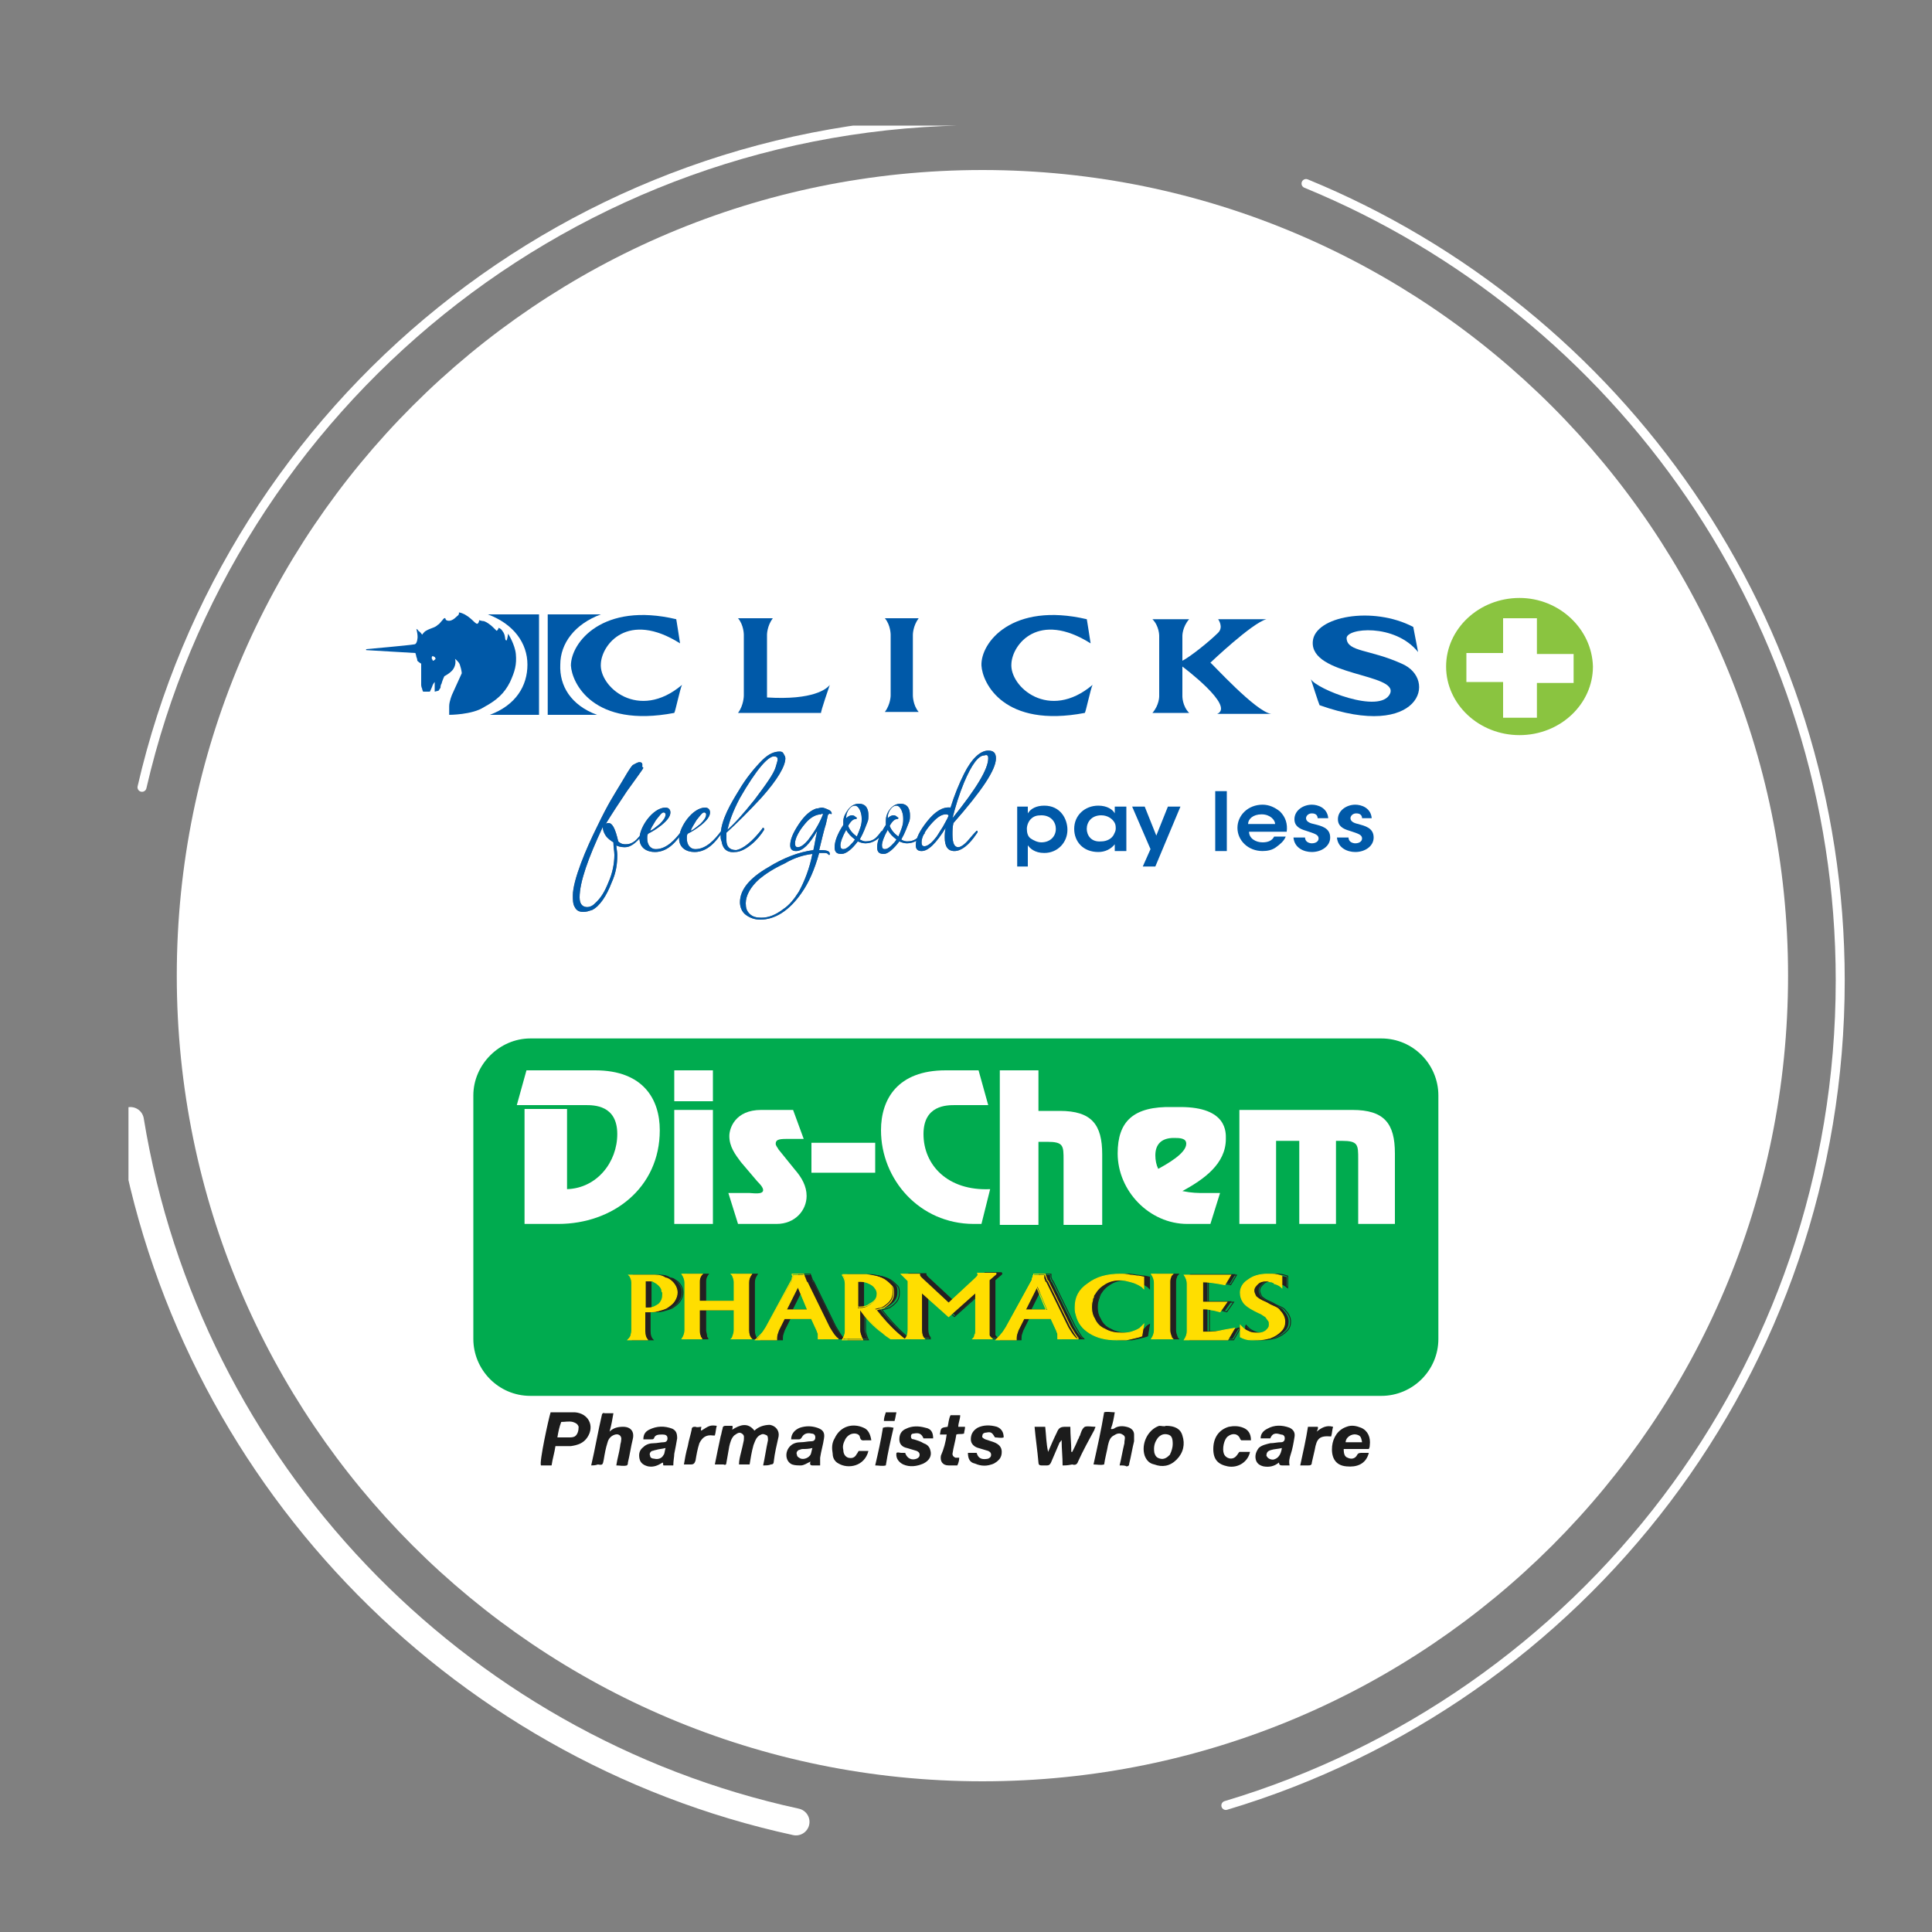 <?xml version="1.0" encoding="utf-8"?>
<!-- Generator: Adobe Illustrator 24.1.0, SVG Export Plug-In . SVG Version: 6.00 Build 0)  -->
<svg version="1.1" id="Layer_1" xmlns="http://www.w3.org/2000/svg" xmlns:xlink="http://www.w3.org/1999/xlink" x="0px" y="0px"
	 viewBox="0 0 200 200" style="enable-background:new 0 0 200 200;" xml:space="preserve">
<rect x="0" y="0" width="200" height="200" fill="#808080" stroke="none"/>
<style type="text/css">
	.st0{fill:#FFFFFF;}
	.st1{fill:#0059A8;}
	.st2{fill:#8AC440;}
	.st3{fill:#6E6E70;}
	.st4{fill:#00AB4F;}
	.st5{fill:#241F21;}
	.st6{fill:none;stroke:#241F21;stroke-width:9.169461e-02;stroke-miterlimit:3.864;}
	.st7{fill:#FFDE00;}
	.st8{fill:none;stroke:#FFDE00;stroke-width:9.169461e-02;stroke-miterlimit:3.864;}
	.st9{fill:#1C1C1C;}
	.st10{clip-path:url(#SVGID_2_);fill:none;stroke:#FFFFFF;stroke-width:0.932;stroke-linecap:round;}
	.st11{clip-path:url(#SVGID_2_);fill:none;stroke:#FFFFFF;stroke-width:2.798;stroke-linecap:round;}
	.st12{fill:#00365C;}
	.st13{fill:#B80A4D;}
	.st14{clip-path:url(#SVGID_4_);fill:none;stroke:#FFFFFF;stroke-width:0.982;stroke-linecap:round;}
	.st15{clip-path:url(#SVGID_4_);fill:none;stroke:#FFFFFF;stroke-width:2.946;stroke-linecap:round;}
	.st16{clip-path:url(#SVGID_6_);fill:none;stroke:#FFFFFF;stroke-width:1.772;}
	.st17{clip-path:url(#SVGID_6_);fill:none;stroke:#FFFFFF;stroke-width:3.514;stroke-miterlimit:10;}
	.st18{clip-path:url(#SVGID_8_);fill:none;stroke:#FFFFFF;stroke-width:3.211;stroke-miterlimit:10;}
	.st19{clip-path:url(#SVGID_8_);fill:#FFFFFF;}
	.st20{clip-path:url(#SVGID_8_);fill:none;stroke:#FFFFFF;stroke-width:1.834;}
	.st21{fill:none;stroke:#FFFFFF;stroke-width:1.834;}
	.st22{fill:none;stroke:#FFFFFF;stroke-width:3.211;stroke-miterlimit:10;}
	.st23{fill:none;stroke:#FFFFFF;stroke-width:3.514;stroke-miterlimit:10;}
	.st24{fill:none;}
</style>
<g>
	<path class="st0" d="M185.1,101c0,46.1-37.3,83.4-83.4,83.4c-46.1,0-83.4-37.3-83.4-83.4s37.3-83.4,83.4-83.4
		C147.7,17.6,185.1,55,185.1,101"/>
	<path class="st1" d="M61.8,74h-5.1V63.6h5.5c-2.7,1-4.2,3-4.2,5.2C57.9,71,59.1,73,61.8,74"/>
	<path class="st1" d="M50.7,74h5.1V63.6h-5.3c2.7,1,4.1,3,4.1,5.2C54.6,71,53.4,73,50.7,74"/>
	<path class="st1" d="M70,64.1c0-0.1,0.4,2.5,0.4,2.5c-5.4-3.4-8.1,0.1-8.2,2.1c-0.2,2.4,3.9,6,8.4,2.2c-0.2,0.4-0.7,2.8-0.8,2.9
		c-8.4,1.6-10.6-3.1-10.7-4.9C59.1,66.5,62.4,62.3,70,64.1"/>
	<path class="st1" d="M85.9,70.9c0,0-1,2.9-0.9,2.9c-0.5,0-8.6,0-8.6,0C77,73,77,72,77,72v-6.3c0,0,0-1-0.6-1.7H80
		c-0.6,0.8-0.6,1.7-0.6,1.7s0,6.4,0,6.5C84.2,72.5,85.6,71.3,85.9,70.9"/>
	<path class="st1" d="M94.5,72c0,0,0,1,0.6,1.7h-3.5c0.6-0.8,0.6-1.7,0.6-1.7v-6.3c0,0,0-1-0.6-1.7h3.5c-0.6,0.8-0.6,1.7-0.6,1.7V72
		z"/>
	<path class="st1" d="M112.5,64.1c0-0.1,0.4,2.5,0.4,2.5c-5.4-3.4-8.1,0.1-8.2,2.1c-0.2,2.4,3.9,6,8.4,2.2c-0.2,0.4-0.7,2.8-0.8,2.9
		c-8.4,1.6-10.6-3.1-10.7-4.9C101.5,66.5,104.8,62.3,112.5,64.1"/>
	<path class="st1" d="M122.4,69v3.1c0,0,0,1,0.7,1.7h-3.8c0.7-0.8,0.7-1.7,0.7-1.7v-6.3c0,0,0-1-0.7-1.7h3.8
		c-0.7,0.8-0.7,1.7-0.7,1.7v2.6c0.8-0.4,2.8-2,3.7-2.9c0.6-0.6,0-1.4,0-1.4h5c-1.5,0.4-5.8,4.5-5.8,4.5c0.1,0,4.7,5.1,6.3,5.3h-5.6
		C127.9,73.1,122.4,69,122.4,69"/>
	<path class="st1" d="M146.3,64.9c0,0,0.5,2.6,0.5,2.6c-2.4-3-7.5-2.5-7.4-1.4c0.1,1.4,2.4,1.1,5.7,2.6c3.8,1.6,1.9,8-8.5,4.3
		c-0.1-0.2-0.9-2.7-0.9-2.7c0.5,1,7.2,3.7,8.2,1.5c0.9-2.1-8.3-1.8-8-5.4C136.1,63.8,142.1,62.7,146.3,64.9"/>
	<path class="st1" d="M45.1,68.2c0,0-0.1,0.1-0.1,0.1c-0.1,0.1-0.2,0.1-0.2,0.1s0-0.1-0.1-0.2c0-0.1,0-0.2,0-0.2s0.1-0.1,0.1-0.1
		C44.9,68,45,68,45,68L45.1,68.2z M43.1,65.1c0,0,0.2,0.7,0.1,1.1c0,0.1-0.1,0.5-0.3,0.5c-0.5,0.1-5,0.5-5,0.5l0,0.1l5.1,0.3
		c0,0,0.1,0.3,0.1,0.4c0.1,0.2,0.1,0.4,0.1,0.4c0.2,0.2,0.4,0.3,0.4,0.3l0,2.2c0,0,0,0.2,0.1,0.4c0,0.1,0.1,0.3,0.1,0.3l0.7,0
		c0,0,0.2-0.4,0.3-0.7c0.1-0.2,0.2-0.3,0.2-0.3L45,71.6l0.4-0.1l0.2-0.3c0,0,0-0.3,0.1-0.4C45.8,70.4,46,70,46,70s0.6-0.3,0.9-0.7
		c0.4-0.6,0.2-1.1,0.2-1.1s0.4,0.3,0.5,0.6c0.2,0.6,0.2,0.9,0.2,0.9l-1,2.2c0,0-0.3,0.7-0.3,1.2c0,0.4,0,0.9,0,0.9s2.4,0,3.6-0.8
		c1.3-0.7,2.1-1.4,2.7-2.6c0.5-1.1,0.7-1.8,0.6-2.9c-0.1-1-0.8-2.1-0.8-2.1s-0.1,0.8-0.2,0.7c-0.2-0.1,0-0.5-0.4-1
		c-0.2-0.3-0.4-0.3-0.4-0.3s0,0.2-0.2,0.3c0,0-0.7-0.8-1.3-1c-0.2,0-0.5-0.1-0.5-0.1s0,0.2-0.1,0.3c-0.2,0.3-0.5-0.4-1.4-0.9
		c-0.4-0.2-0.6-0.2-0.6-0.2s0.1,0.2-0.2,0.4c-0.3,0.3-0.7,0.6-1.1,0.4c-0.1-0.1-0.1-0.2-0.1-0.2s-0.1-0.1-0.3,0.2
		c-0.2,0.2-0.3,0.4-0.5,0.5C45,65,44.6,65,44.1,65.3c-0.2,0.1-0.4,0.4-0.4,0.4s-0.2-0.3-0.4-0.4C43.3,65.2,43.1,65.1,43.1,65.1"/>
	<path class="st2" d="M157.3,61.9c-4.2,0-7.6,3.2-7.6,7.1c0,3.9,3.4,7.1,7.6,7.1c4.2,0,7.6-3.2,7.6-7.1
		C164.8,65.1,161.4,61.9,157.3,61.9 M159.1,70.6v3.7h-3.5v-3.7h-3.8v-3h3.8V64h3.5v3.7h3.8v3H159.1z"/>
	<path class="st1" d="M142,84.7c-0.1-1.1-1.1-1.4-1.7-1.4c-0.9,0-1.8,0.6-1.8,1.5c0,0.7,0.5,1,1.2,1.2c0.9,0.3,1.3,0.4,1.3,0.8
		c0,0.3-0.3,0.5-0.7,0.5c-0.2,0-0.7-0.1-0.7-0.6h-1.2c0.1,1.1,1.1,1.5,1.9,1.5c1,0,1.9-0.6,1.9-1.5c0-1-0.9-1.2-1.6-1.4
		c-0.5-0.1-0.8-0.3-0.8-0.6c0-0.2,0.2-0.5,0.6-0.5c0.5,0,0.6,0.3,0.6,0.5H142z M137.5,84.7c-0.1-1.1-1.1-1.4-1.7-1.4
		c-0.9,0-1.8,0.6-1.8,1.5c0,0.7,0.5,1,1.2,1.2c0.9,0.3,1.3,0.4,1.3,0.8c0,0.3-0.3,0.5-0.7,0.5c-0.2,0-0.7-0.1-0.7-0.6h-1.2
		c0.1,1.1,1.1,1.5,1.9,1.5c1,0,1.9-0.6,1.9-1.5c0-1-0.9-1.2-1.7-1.4c-0.5-0.1-0.8-0.3-0.8-0.6c0-0.2,0.2-0.5,0.6-0.5
		c0.5,0,0.6,0.3,0.6,0.5H137.5z M129.2,85.3c0-0.5,0.5-1,1.4-1c0.9,0,1.4,0.6,1.4,1H129.2z M133.2,86.1c0.1-0.8-0.1-1.5-0.7-2.1
		c-0.5-0.4-1.1-0.7-1.8-0.7c-1.5,0-2.6,1.1-2.6,2.4c0,1.3,1.1,2.4,2.6,2.4c0.5,0,1-0.1,1.4-0.4c0.4-0.3,0.8-0.6,1-1.1h-1.2
		c-0.2,0.4-0.6,0.6-1.2,0.6c-0.7,0-1.4-0.4-1.4-1.1H133.2z M125.8,88.1h1.2v-6.2h-1.2V88.1z M118.3,89.7h1.3l2.6-6.2h-1.3l-1.2,3
		l-1.2-3h-1.3l1.9,4.4L118.3,89.7z M112.5,85.8c0-0.7,0.5-1.4,1.5-1.4c0.7,0,1.2,0.4,1.4,0.8c0.1,0.2,0.1,0.4,0.1,0.6
		c0,0.2-0.1,0.4-0.2,0.6c-0.2,0.4-0.7,0.7-1.3,0.7C112.9,87.2,112.5,86.4,112.5,85.8L112.5,85.8z M116.6,83.5h-1.2v0.7
		c-0.2-0.4-0.8-0.8-1.7-0.8c-1.4,0-2.5,1-2.5,2.4c0,1.3,0.9,2.4,2.5,2.4c0.7,0,1.3-0.3,1.7-0.8v0.7h1.2V83.5z M109.3,85.8
		c0,0.8-0.6,1.4-1.5,1.4c-0.4,0-0.8-0.2-1.1-0.4c-0.3-0.2-0.4-0.6-0.4-1c0-0.4,0.2-0.8,0.4-1c0.3-0.3,0.6-0.4,1.1-0.4
		C108.8,84.4,109.3,85.1,109.3,85.8L109.3,85.8z M105.2,89.7h1.2v-1.6v-0.6c0.2,0.3,0.7,0.8,1.7,0.8c1.4,0,2.4-1.1,2.4-2.4
		c0-1.1-0.7-2.5-2.4-2.5c-0.8,0-1.4,0.3-1.7,0.8v-0.7h-1.1V89.7z"/>
	<path class="st3" d="M98.2,84.4c0,0.1-0.2,0.5-0.6,1.2c-0.4,0.6-0.6,1-0.8,1.2c-0.4,0.5-0.8,0.8-1.1,0.8c-0.2,0-0.3-0.1-0.3-0.4
		c0-0.5,0.3-1.1,0.9-1.8c0.6-0.7,1.1-1.1,1.6-1.1C98,84.3,98.1,84.3,98.2,84.4C98.1,84.4,98.2,84.4,98.2,84.4 M102.3,78.5
		c0,1.1-1.2,3.1-3.7,6.2c0.3-1.2,0.7-2.5,1.2-3.7c0.8-1.9,1.5-2.8,2.1-2.8C102.2,78.1,102.3,78.2,102.3,78.5 M103.1,78.5
		c0-0.6-0.3-0.8-0.8-0.8c-0.8,0-1.7,0.8-2.5,2.4c-0.5,1-1,2.2-1.4,3.5C97.6,83.5,96.8,84,96,85c-0.8,1-1.2,1.8-1.2,2.5
		c0,0.4,0.2,0.6,0.6,0.6c0.7,0,1.5-0.8,2.5-2.4c-0.1,0.4-0.1,0.7-0.1,1c0,0.9,0.3,1.4,1,1.4c0.7,0,1.5-0.6,2.3-1.8
		c0.1-0.1,0.1-0.2,0.1-0.2c0-0.1,0-0.1-0.1-0.1c0,0-0.3,0.3-0.8,0.9c-0.5,0.6-0.9,0.8-1.1,0.8c-0.4,0-0.6-0.4-0.6-1.3
		c0-0.4,0-0.8,0.1-1.2C101.6,81.9,103.1,79.7,103.1,78.5 M93.1,87.1c0.2,0.1,0.5,0.2,0.8,0.2c0.8,0,1.4-0.5,1.8-1
		c0.1-0.1-0.1-0.4-0.2-0.2c0,0-0.2,0.3-0.5,0.6c-0.3,0.3-0.7,0.4-1.1,0.4c-0.2,0-0.5-0.1-0.6-0.2c0.4-0.7,0.6-1.3,0.8-1.8
		c0.1-0.2,0.1-0.5,0.1-0.7c0-0.6-0.2-1.2-1-1.2c-0.4,0-0.8,0.2-1.1,0.6c-0.3,0.4-0.4,0.8-0.4,1.2c0,0.1,0,0.3,0,0.4
		c-0.6,0.9-0.9,1.7-0.9,2.3c0,0.5,0.2,0.7,0.7,0.7C91.9,88.4,92.5,87.9,93.1,87.1 M93.5,84.9c0,0.5-0.2,1-0.5,1.7
		c-0.4-0.3-0.7-0.6-0.9-1.1c0.2-0.4,0.5-0.7,0.7-0.7c0.2,0,0.2-0.1,0.2-0.1c0,0,0-0.1-0.1-0.1c-0.1-0.1-0.2-0.2-0.4-0.2
		c-0.2,0-0.4,0.1-0.6,0.3v-0.1c0-0.3,0.1-0.5,0.2-0.7c0.2-0.3,0.4-0.5,0.7-0.5c0.4,0,0.7,0.7,0.7,1.3V84.9z M92.8,86.9
		c-0.1,0.2-0.3,0.4-0.5,0.6c-0.3,0.3-0.5,0.4-0.7,0.4c-0.2,0-0.3-0.1-0.3-0.4c0-0.3,0.2-0.9,0.6-1.6C92.1,86.3,92.4,86.6,92.8,86.9
		 M88.8,87.1c0.2,0.1,0.5,0.2,0.8,0.2c0.8,0,1.4-0.5,1.8-1c0.1-0.1-0.1-0.4-0.2-0.2c0,0-0.2,0.3-0.5,0.6c-0.3,0.3-0.7,0.4-1.1,0.4
		c-0.2,0-0.4-0.1-0.6-0.2c0.4-0.7,0.6-1.3,0.8-1.8c0.1-0.2,0.1-0.5,0.1-0.7c0-0.6-0.2-1.2-1-1.2c-0.4,0-0.8,0.2-1.1,0.6
		c-0.3,0.4-0.5,0.8-0.5,1.2c0,0.1,0,0.3,0,0.4c-0.6,0.9-0.9,1.7-0.9,2.3c0,0.5,0.2,0.7,0.7,0.7C87.6,88.4,88.2,87.9,88.8,87.1
		 M89.2,84.9c0,0.5-0.2,1-0.5,1.7c-0.4-0.3-0.7-0.6-0.9-1.1c0.2-0.4,0.5-0.7,0.7-0.7c0.2,0,0.2-0.1,0.2-0.1c0,0,0-0.1-0.1-0.1
		c-0.1-0.1-0.2-0.2-0.4-0.2c-0.2,0-0.4,0.1-0.6,0.3v-0.1c0-0.3,0.1-0.5,0.2-0.7c0.2-0.3,0.4-0.5,0.7-0.5c0.4,0,0.7,0.7,0.7,1.3V84.9
		z M88.5,86.9c-0.1,0.2-0.3,0.4-0.5,0.6c-0.3,0.3-0.5,0.4-0.7,0.4c-0.2,0-0.3-0.1-0.3-0.4c0-0.3,0.2-0.9,0.6-1.6
		C87.8,86.3,88.1,86.6,88.5,86.9 M84.1,88.4c-0.3,1.5-0.8,2.8-1.4,3.9c-0.5,0.8-1,1.4-1.6,1.8c-0.8,0.6-1.5,0.9-2.3,0.9
		c-0.5,0-0.9-0.1-1.2-0.4c-0.3-0.3-0.4-0.6-0.4-1.1c0-0.8,0.5-1.7,1.4-2.5c0.6-0.5,1.5-1.1,2.6-1.6C82.2,88.8,83.2,88.5,84.1,88.4
		 M85.2,84.3c-0.4,1-0.9,1.8-1.5,2.6c-0.4,0.5-0.8,0.8-1.1,0.8c-0.2,0-0.3-0.1-0.3-0.4c0-0.5,0.4-1.3,1.1-2.1
		c0.5-0.6,1.1-0.9,1.6-0.9C85.1,84.2,85.1,84.2,85.2,84.3 M86.1,84.2c0-0.1-0.1-0.3-0.4-0.4c-0.2-0.1-0.5-0.2-0.6-0.2
		c-0.2,0-0.4,0.1-0.6,0.1c-0.6,0.2-1.2,0.7-1.8,1.6c-0.6,0.9-0.9,1.6-0.9,2.2c0,0.4,0.2,0.6,0.6,0.6c0.7,0,1.4-0.7,2.2-2.1
		c-0.2,0.9-0.3,1.6-0.4,2c-1.5,0.2-3.1,0.8-4.7,1.8c-1.9,1.1-2.9,2.3-2.9,3.6c0,0.5,0.2,1,0.6,1.3c0.4,0.3,0.9,0.5,1.5,0.5
		c1.5,0,3-0.9,4.3-2.8c0.7-1,1.3-2.3,1.8-4.1c0.1,0,0.2,0,0.4,0c0.3,0,0.4,0,0.5,0.1c0.1,0.1,0.1,0.1,0.1,0.1c0.1,0,0.1,0,0.1-0.1
		c0-0.3-0.3-0.4-1-0.4h-0.1c0.3-1.2,0.5-2.1,0.7-2.7l0.2-0.9c0-0.1,0.1-0.1,0.2-0.2C86,84.3,86.1,84.3,86.1,84.2 M80.5,78.6
		c0,0.2-0.1,0.4-0.2,0.8c-0.2,0.7-1,1.8-2.2,3.4c-1.2,1.5-2.1,2.5-2.8,3.1c0.2-0.8,0.5-1.8,1.3-3.3c0.8-1.4,1.6-2.6,2.2-3.3
		c0.5-0.6,1-1,1.3-1C80.4,78.3,80.5,78.4,80.5,78.6 M81.3,78.5c0-0.2-0.1-0.3-0.2-0.5c-0.1-0.2-0.3-0.2-0.4-0.2
		c-0.5,0-1.1,0.2-1.8,0.9c-0.8,0.8-1.7,1.9-2.4,3.1c-0.8,1.3-1.9,3.1-1.9,4.7c0,0.2,0,0.4,0.1,0.6c0.1,0.7,0.5,1.2,1.4,1.1
		c0.5,0,1.1-0.3,1.7-0.8c0.5-0.4,1-1,1.3-1.5c0-0.1,0-0.1,0-0.1c0-0.1-0.1-0.1-0.1-0.1c-0.1,0-0.1,0.1-0.1,0.1c-1,1.3-2,2.1-2.7,2.2
		c-0.7,0-1-0.4-1-1c0-0.2,0-0.5,0-0.8c1.1-1,2.3-2.2,3.6-3.6C80.5,80.7,81.3,79.3,81.3,78.5 M73.1,84.3c0,0.3-0.2,0.6-0.6,1
		c-0.4,0.3-0.7,0.6-1,0.7c0.1-0.3,0.3-0.6,0.6-1.1c0.4-0.5,0.6-0.8,0.8-0.8C73,84.1,73.1,84.2,73.1,84.3 M74.9,85.9
		c-0.1,0-0.2,0.1-0.3,0.2c-0.6,0.8-1.5,1.8-2.6,1.8c-0.6,0-0.9-0.5-0.9-1.1c0-0.2,0-0.4,0.1-0.5c0.4-0.2,0.9-0.5,1.4-0.9
		c0.6-0.5,0.9-0.9,0.9-1.3c0-0.3-0.2-0.5-0.5-0.5c-1.3,0-2.7,2-2.7,3.2c0,1,0.8,1.4,1.6,1.4c1.4,0,2.3-1.2,2.9-2.1
		C75,86.1,75,85.9,74.9,85.9 M68.9,84.3c0,0.3-0.2,0.6-0.6,1c-0.4,0.3-0.7,0.6-1,0.7c0.1-0.3,0.3-0.6,0.6-1.1
		c0.4-0.5,0.6-0.8,0.8-0.8C68.8,84.1,68.9,84.2,68.9,84.3 M70.8,85.9c-0.1,0-0.2,0.1-0.3,0.2c-0.6,0.8-1.5,1.8-2.6,1.8
		c-0.6,0-0.9-0.5-0.9-1.1c0-0.2,0-0.4,0.1-0.5c0.4-0.2,0.9-0.5,1.4-0.9c0.6-0.5,0.9-0.9,0.9-1.3c0-0.3-0.2-0.5-0.5-0.5
		c-1.3,0-2.7,2-2.7,3.2c0,1,0.8,1.4,1.6,1.4c1.4,0,2.3-1.2,2.9-2.1C70.8,86.1,70.9,85.9,70.8,85.9 M63.6,88.5c0,0.9-0.2,1.9-0.6,2.8
		c-0.4,1-0.8,1.7-1.5,2.3c-0.2,0.2-0.5,0.3-0.7,0.3c-0.4,0-0.8-0.2-0.8-1c0-1.6,0.9-4.1,2.4-7.3c0,0.3,0.1,0.6,0.3,0.9
		c0.2,0.3,0.5,0.5,0.8,0.7C63.5,87.7,63.6,88.1,63.6,88.5 M66.5,79.2c0-0.2-0.1-0.3-0.3-0.3c-0.2,0-0.5,0.2-0.7,0.3
		c-0.3,0.3-0.8,1.2-1.1,1.7c-0.9,1.5-1.4,2.2-2.6,4.7c-1.1,2.2-2.5,5.5-2.5,7.1c0,0.4,0,0.9,0.2,1.2c0.2,0.4,0.5,0.5,0.9,0.5
		c0.3,0,0.6-0.1,0.9-0.2c0.8-0.4,1.5-1.5,2-2.8c0.5-1.1,0.6-2,0.6-2.9c0-0.3-0.1-0.8-0.1-1c0.1,0.1,0.5,0.2,0.8,0.2h0.1
		c0.7,0,1.3-0.6,2.1-1.6c0-0.1,0.1-0.1,0.1-0.1c0,0,0,0,0-0.1c0-0.1-0.1-0.1-0.1-0.1c0,0-0.1,0-0.1,0.1c-0.1,0.1-0.4,0.6-0.8,1
		c-0.4,0.4-0.8,0.5-1.1,0.5c-0.2,0-0.5,0-0.8-0.3c-0.3-1.3-0.6-1.9-1-1.9c-0.1,0-0.2,0-0.3,0.1c0.6-1,1.4-2.2,2.2-3.4
		c1-1.4,1.6-2.2,1.7-2.4C66.4,79.3,66.5,79.3,66.5,79.2"/>
	<path class="st1" d="M98.2,84.4c0,0.1-0.2,0.5-0.6,1.2c-0.4,0.6-0.6,1-0.8,1.2c-0.4,0.5-0.8,0.8-1.1,0.8c-0.2,0-0.3-0.1-0.3-0.4
		c0-0.5,0.3-1.1,0.9-1.8c0.6-0.7,1.1-1.1,1.6-1.1C98,84.3,98.1,84.3,98.2,84.4C98.1,84.4,98.2,84.4,98.2,84.4 M102.3,78.5
		c0,1.1-1.2,3.1-3.7,6.2c0.3-1.2,0.7-2.5,1.2-3.7c0.8-1.9,1.5-2.8,2.1-2.8C102.2,78.1,102.3,78.2,102.3,78.5 M103.1,78.5
		c0-0.6-0.3-0.8-0.8-0.8c-0.8,0-1.7,0.8-2.5,2.4c-0.5,1-1,2.2-1.4,3.5C97.6,83.5,96.8,84,96,85c-0.8,1-1.2,1.8-1.2,2.5
		c0,0.4,0.2,0.6,0.6,0.6c0.7,0,1.5-0.8,2.5-2.4c-0.1,0.4-0.1,0.7-0.1,1c0,0.9,0.3,1.4,1,1.4c0.7,0,1.5-0.6,2.3-1.8
		c0.1-0.1,0.1-0.2,0.1-0.2c0-0.1,0-0.1-0.1-0.1c0,0-0.3,0.3-0.8,0.9c-0.5,0.6-0.9,0.8-1.1,0.8c-0.4,0-0.6-0.4-0.6-1.3
		c0-0.4,0-0.8,0.1-1.2C101.6,81.9,103.1,79.7,103.1,78.5 M93.1,87.1c0.2,0.1,0.5,0.2,0.8,0.2c0.8,0,1.4-0.5,1.8-1
		c0.1-0.1-0.1-0.4-0.2-0.2c0,0-0.2,0.3-0.5,0.6c-0.3,0.3-0.7,0.4-1.1,0.4c-0.2,0-0.5-0.1-0.6-0.2c0.4-0.7,0.6-1.3,0.8-1.8
		c0.1-0.2,0.1-0.5,0.1-0.7c0-0.6-0.2-1.2-1-1.2c-0.4,0-0.8,0.2-1.1,0.6c-0.3,0.4-0.4,0.8-0.4,1.2c0,0.1,0,0.3,0,0.4
		c-0.6,0.9-0.9,1.7-0.9,2.3c0,0.5,0.2,0.7,0.7,0.7C91.9,88.4,92.5,87.9,93.1,87.1 M93.5,84.9c0,0.5-0.2,1-0.5,1.7
		c-0.4-0.3-0.7-0.6-0.9-1.1c0.2-0.4,0.5-0.7,0.7-0.7c0.2,0,0.2-0.1,0.2-0.1c0,0,0-0.1-0.1-0.1c-0.1-0.1-0.2-0.2-0.4-0.2
		c-0.2,0-0.4,0.1-0.6,0.3v-0.1c0-0.3,0.1-0.5,0.2-0.7c0.2-0.3,0.4-0.5,0.7-0.5c0.4,0,0.7,0.7,0.7,1.3V84.9z M92.8,86.9
		c-0.1,0.2-0.3,0.4-0.5,0.6c-0.3,0.3-0.5,0.4-0.7,0.4c-0.2,0-0.3-0.1-0.3-0.4c0-0.3,0.2-0.9,0.6-1.6C92.1,86.3,92.4,86.6,92.8,86.9
		 M88.8,87.1c0.2,0.1,0.5,0.2,0.8,0.2c0.8,0,1.4-0.5,1.8-1c0.1-0.1-0.1-0.4-0.2-0.2c0,0-0.2,0.3-0.5,0.6c-0.3,0.3-0.7,0.4-1.1,0.4
		c-0.2,0-0.4-0.1-0.6-0.2c0.4-0.7,0.6-1.3,0.8-1.8c0.1-0.2,0.1-0.5,0.1-0.7c0-0.6-0.2-1.2-1-1.2c-0.4,0-0.8,0.2-1.1,0.6
		c-0.3,0.4-0.5,0.8-0.5,1.2c0,0.1,0,0.3,0,0.4c-0.6,0.9-0.9,1.7-0.9,2.3c0,0.5,0.2,0.7,0.7,0.7C87.6,88.4,88.2,87.9,88.8,87.1
		 M89.2,84.9c0,0.5-0.2,1-0.5,1.7c-0.4-0.3-0.7-0.6-0.9-1.1c0.2-0.4,0.5-0.7,0.7-0.7c0.2,0,0.2-0.1,0.2-0.1c0,0,0-0.1-0.1-0.1
		c-0.1-0.1-0.2-0.2-0.4-0.2c-0.2,0-0.4,0.1-0.6,0.3v-0.1c0-0.3,0.1-0.5,0.2-0.7c0.2-0.3,0.4-0.5,0.7-0.5c0.4,0,0.7,0.7,0.7,1.3V84.9
		z M88.5,86.9c-0.1,0.2-0.3,0.4-0.5,0.6c-0.3,0.3-0.5,0.4-0.7,0.4c-0.2,0-0.3-0.1-0.3-0.4c0-0.3,0.2-0.9,0.6-1.6
		C87.8,86.3,88.1,86.6,88.5,86.9 M84.1,88.4c-0.3,1.5-0.8,2.8-1.4,3.9c-0.5,0.8-1,1.4-1.6,1.8c-0.8,0.6-1.5,0.9-2.3,0.9
		c-0.5,0-0.9-0.1-1.2-0.4c-0.3-0.3-0.4-0.6-0.4-1.1c0-0.8,0.5-1.7,1.4-2.5c0.6-0.5,1.5-1.1,2.6-1.6C82.2,88.8,83.2,88.5,84.1,88.4
		 M85.2,84.3c-0.4,1-0.9,1.8-1.5,2.6c-0.4,0.5-0.8,0.8-1.1,0.8c-0.2,0-0.3-0.1-0.3-0.4c0-0.5,0.4-1.3,1.1-2.1
		c0.5-0.6,1.1-0.9,1.6-0.9C85.1,84.2,85.1,84.2,85.2,84.3 M86.1,84.2c0-0.1-0.1-0.3-0.4-0.4c-0.2-0.1-0.5-0.2-0.6-0.2
		c-0.2,0-0.4,0.1-0.6,0.1c-0.6,0.2-1.2,0.7-1.8,1.6c-0.6,0.9-0.9,1.6-0.9,2.2c0,0.4,0.2,0.6,0.6,0.6c0.7,0,1.4-0.7,2.2-2.1
		c-0.2,0.9-0.3,1.6-0.4,2c-1.5,0.2-3.1,0.8-4.7,1.8c-1.9,1.1-2.9,2.3-2.9,3.6c0,0.5,0.2,1,0.6,1.3c0.4,0.3,0.9,0.5,1.5,0.5
		c1.5,0,3-0.9,4.3-2.8c0.7-1,1.3-2.3,1.8-4.1c0.1,0,0.2,0,0.4,0c0.3,0,0.4,0,0.5,0.1c0.1,0.1,0.1,0.1,0.1,0.1c0.1,0,0.1,0,0.1-0.1
		c0-0.3-0.3-0.4-1-0.4h-0.1c0.3-1.2,0.5-2.1,0.7-2.7l0.2-0.9c0-0.1,0.1-0.1,0.2-0.2C86,84.3,86.1,84.3,86.1,84.2 M80.5,78.6
		c0,0.2-0.1,0.4-0.2,0.8c-0.2,0.7-1,1.8-2.2,3.4c-1.2,1.5-2.1,2.5-2.8,3.1c0.2-0.8,0.5-1.8,1.3-3.3c0.8-1.4,1.6-2.6,2.2-3.3
		c0.5-0.6,1-1,1.3-1C80.4,78.3,80.5,78.4,80.5,78.6 M81.3,78.5c0-0.2-0.1-0.3-0.2-0.5c-0.1-0.2-0.3-0.2-0.4-0.2
		c-0.5,0-1.1,0.2-1.8,0.9c-0.8,0.8-1.7,1.9-2.4,3.1c-0.8,1.3-1.9,3.1-1.9,4.7c0,0.2,0,0.4,0.1,0.6c0.1,0.7,0.5,1.2,1.4,1.1
		c0.5,0,1.1-0.3,1.7-0.8c0.5-0.4,1-1,1.3-1.5c0-0.1,0-0.1,0-0.1c0-0.1-0.1-0.1-0.1-0.1c-0.1,0-0.1,0.1-0.1,0.1c-1,1.3-2,2.1-2.7,2.2
		c-0.7,0-1-0.4-1-1c0-0.2,0-0.5,0-0.8c1.1-1,2.3-2.2,3.6-3.6C80.5,80.7,81.3,79.3,81.3,78.5 M73.1,84.3c0,0.3-0.2,0.6-0.6,1
		c-0.4,0.3-0.7,0.6-1,0.7c0.1-0.3,0.3-0.6,0.6-1.1c0.4-0.5,0.6-0.8,0.8-0.8C73,84.1,73.1,84.2,73.1,84.3 M74.9,85.9
		c-0.1,0-0.2,0.1-0.3,0.2c-0.6,0.8-1.5,1.8-2.6,1.8c-0.6,0-0.9-0.5-0.9-1.1c0-0.2,0-0.4,0.1-0.5c0.4-0.2,0.9-0.5,1.4-0.9
		c0.6-0.5,0.9-0.9,0.9-1.3c0-0.3-0.2-0.5-0.5-0.5c-1.3,0-2.7,2-2.7,3.2c0,1,0.8,1.4,1.6,1.4c1.4,0,2.3-1.2,2.9-2.1
		C75,86.1,75,85.9,74.9,85.9 M68.9,84.3c0,0.3-0.2,0.6-0.6,1c-0.4,0.3-0.7,0.6-1,0.7c0.1-0.3,0.3-0.6,0.6-1.1
		c0.4-0.5,0.6-0.8,0.8-0.8C68.8,84.1,68.9,84.2,68.9,84.3 M70.8,85.9c-0.1,0-0.2,0.1-0.3,0.2c-0.6,0.8-1.5,1.8-2.6,1.8
		c-0.6,0-0.9-0.5-0.9-1.1c0-0.2,0-0.4,0.1-0.5c0.4-0.2,0.9-0.5,1.4-0.9c0.6-0.5,0.9-0.9,0.9-1.3c0-0.3-0.2-0.5-0.5-0.5
		c-1.3,0-2.7,2-2.7,3.2c0,1,0.8,1.4,1.6,1.4c1.4,0,2.3-1.2,2.9-2.1C70.8,86.1,70.9,85.9,70.8,85.9 M63.6,88.5c0,0.9-0.2,1.9-0.6,2.8
		c-0.4,1-0.8,1.7-1.5,2.3c-0.2,0.2-0.5,0.3-0.7,0.3c-0.4,0-0.8-0.2-0.8-1c0-1.6,0.9-4.1,2.4-7.3c0,0.3,0.1,0.6,0.3,0.9
		c0.2,0.3,0.5,0.5,0.8,0.7C63.5,87.7,63.6,88.1,63.6,88.5 M66.5,79.2c0-0.2-0.1-0.3-0.3-0.3c-0.2,0-0.5,0.2-0.7,0.3
		c-0.3,0.3-0.8,1.2-1.1,1.7c-0.9,1.5-1.4,2.2-2.6,4.7c-1.1,2.2-2.5,5.5-2.5,7.1c0,0.4,0,0.9,0.2,1.2c0.2,0.4,0.5,0.5,0.9,0.5
		c0.3,0,0.6-0.1,0.9-0.2c0.8-0.4,1.5-1.5,2-2.8c0.5-1.1,0.6-2,0.6-2.9c0-0.3-0.1-0.8-0.1-1c0.1,0.1,0.5,0.2,0.8,0.2h0.1
		c0.7,0,1.3-0.6,2.1-1.6c0-0.1,0.1-0.1,0.1-0.1c0,0,0,0,0-0.1c0-0.1-0.1-0.1-0.1-0.1c0,0-0.1,0-0.1,0.1c-0.1,0.1-0.4,0.6-0.8,1
		c-0.4,0.4-0.8,0.5-1.1,0.5c-0.2,0-0.5,0-0.8-0.3c-0.3-1.3-0.6-1.9-1-1.9c-0.1,0-0.2,0-0.3,0.1c0.6-1,1.4-2.2,2.2-3.4
		c1-1.4,1.6-2.2,1.7-2.4C66.4,79.3,66.5,79.3,66.5,79.2"/>
	<path class="st4" d="M54.9,107.5H143c3.3,0,5.9,2.7,5.9,5.9v25.2c0,3.3-2.7,5.9-5.9,5.9H54.9c-3.3,0-5.9-2.7-5.9-5.9v-25.2
		C49,110.2,51.7,107.5,54.9,107.5"/>
	<path class="st0" d="M57.8,126.7c5.6,0,10.5-3.7,10.5-9.7c0-3.2-1.7-6.2-6.7-6.2h-7.1l-1,3.6h7.1c0.9,0,3.3,0,3.3,3
		c0,2.9-2.1,5.6-5.2,5.7v-8.3h-4.4v11.9H57.8z"/>
	<path class="st0" d="M73.8,114.9h-4v11.8h4V114.9z M73.8,110.8h-4v3.2h4V110.8z"/>
	<path class="st0" d="M82.1,114.9h-3.3c-2.7,0-3.3,1.9-3.3,2.7c0,1.1,0.6,1.9,1.2,2.7l1.7,2c0.2,0.2,0.6,0.6,0.6,0.9
		c0,0.5-1.1,0.3-1.4,0.3h-2.2l1,3.2h4c1.9,0,3.1-1.4,3.1-2.9c0-1-0.5-1.9-1.2-2.7l-1.7-2.1c-0.1-0.2-0.3-0.4-0.3-0.6
		c0-0.4,0.3-0.5,1.1-0.5h1.8L82.1,114.9z"/>
	<rect x="84" y="118.3" class="st0" width="6.6" height="3.1"/>
	<path class="st0" d="M102.5,123.1c-4.4,0.2-6.9-2.5-6.9-5.7c0-3,2.4-3,3.3-3h3.4l-1-3.6h-3.4c-5,0-6.7,3-6.7,6.2
		c0,5.1,4,9.7,9.6,9.7h0.8L102.5,123.1z"/>
	<path class="st0" d="M107.5,110.8h-4v16h4v-8.6h0.9c1.7,0,1.7,0.4,1.7,1.9v6.7h4v-7.3c0-3.1-1.1-4.5-4.4-4.5h-2.2V110.8z"/>
	<path class="st0" d="M126.3,123.5h-1.6c-0.7,0-1.3,0-2.3-0.2c2.2-1.2,4.5-2.8,4.5-5.4c0-0.6,0.2-3.3-4.7-3.3h-0.8
		c-4.1-0.1-5.7,1.5-5.7,4.8c0,3.9,3.3,7.3,7.2,7.3h2.4L126.3,123.5z M122.8,118.4c0,1-2,2.1-2.9,2.6c-0.2-0.4-0.3-0.9-0.3-1.4
		c0-1.2,0.7-1.8,1.9-1.8C122.1,117.8,122.8,117.8,122.8,118.4"/>
	<path class="st0" d="M128.3,114.9v11.8h3.8v-8.6h2.4v8.6h3.8v-8.6h0.6c1.7,0,1.7,0.4,1.7,1.9v6.7h3.8v-7.3c0-3.1-1.1-4.5-4.4-4.5
		H128.3z"/>
	<path class="st5" d="M70.1,132.7c0.3,0.3,0.5,0.7,0.5,1.1c0,0.3-0.1,0.6-0.3,0.9c-0.2,0.3-0.5,0.5-0.8,0.7
		c-0.2,0.1-0.5,0.2-0.8,0.3c-0.3,0.1-0.7,0.1-1.1,0.1l-0.3,0v2c0,0.4,0.1,0.7,0.3,0.9h-2.1c0.1-0.1,0.2-0.2,0.3-0.4
		c0-0.1,0.1-0.3,0.1-0.6v-4.9c0-0.3-0.1-0.5-0.2-0.7l-0.1-0.1h2h0.3c0.1,0,0.2,0,0.4,0c0.4,0,0.8,0.1,1.1,0.3
		C69.7,132.3,69.9,132.5,70.1,132.7 M69.1,133.5c-0.1-0.3-0.4-0.6-0.8-0.8c-0.1-0.1-0.3-0.1-0.4-0.1c-0.2,0-0.3,0-0.5,0v2.8l0.3,0
		c0.5,0,0.8-0.2,1.1-0.4c0.3-0.3,0.4-0.6,0.4-1c0-0.1,0-0.2,0-0.2C69.1,133.7,69.1,133.6,69.1,133.5"/>
	<path class="st6" d="M70.2,132.7c0.3,0.3,0.5,0.7,0.5,1.1c0,0.3-0.1,0.6-0.3,0.9c-0.2,0.3-0.5,0.5-0.8,0.7
		c-0.2,0.1-0.5,0.2-0.9,0.3c-0.3,0.1-0.7,0.1-1.1,0.1l-0.3,0v2c0,0.4,0.1,0.7,0.3,0.9h-2.1c0.1-0.1,0.2-0.2,0.3-0.4
		c0-0.1,0.1-0.3,0.1-0.6v-4.9c0-0.3-0.1-0.5-0.2-0.7l-0.1-0.1h2h0.3c0.1,0,0.2,0,0.4,0c0.5,0,0.8,0.1,1.1,0.3
		C69.7,132.3,69.9,132.5,70.2,132.7z M69.1,133.5c-0.1-0.3-0.4-0.6-0.8-0.8c-0.1-0.1-0.3-0.1-0.4-0.1c-0.2,0-0.3,0-0.5,0v2.8l0.3,0
		c0.5,0,0.8-0.2,1.1-0.4c0.3-0.3,0.4-0.6,0.4-1c0-0.1,0-0.2,0-0.2S69.1,133.6,69.1,133.5z"/>
	<path class="st5" d="M78.4,138.6h-2.1l0.1-0.1c0.1-0.3,0.2-0.5,0.2-0.8v-2.1h-3.5v2.1c0,0.2,0.1,0.4,0.1,0.6c0,0.1,0,0.1,0.1,0.2
		c0,0.1,0.1,0.1,0.1,0.1h-2.1c0.2-0.3,0.3-0.6,0.3-0.9v-4.9c0-0.3-0.1-0.6-0.3-0.9h2.1l-0.1,0.1c-0.2,0.3-0.2,0.5-0.2,0.7v2h3.5v-2
		c0-0.2-0.1-0.5-0.2-0.7l-0.1-0.1h2.1c-0.2,0.3-0.3,0.5-0.3,0.9v4.9C78.1,138.1,78.2,138.4,78.4,138.6"/>
	<path class="st6" d="M78.4,138.6h-2.1l0.1-0.1c0.1-0.3,0.2-0.5,0.2-0.8v-2.1H73v2.1c0,0.2,0,0.4,0.1,0.6c0,0.1,0,0.1,0.1,0.2
		c0,0.1,0.1,0.1,0.1,0.1h-2.1c0.2-0.3,0.3-0.6,0.3-0.9v-4.9c0-0.3-0.1-0.6-0.3-0.9h2.1l-0.1,0.1c-0.2,0.3-0.2,0.5-0.2,0.7v2h3.6v-2
		c0-0.2-0.1-0.5-0.2-0.7l-0.1-0.1h2.1c-0.2,0.3-0.3,0.5-0.3,0.9v4.9C78.1,138.1,78.2,138.4,78.4,138.6z"/>
	<path class="st5" d="M87.4,138.6h-2.1l0-0.1c0-0.2,0-0.4,0-0.4c0-0.1-0.1-0.2-0.1-0.3l-0.6-1.3h-2.8l-0.6,1.2
		c-0.1,0.3-0.2,0.5-0.2,0.8c0,0,0,0.1,0,0.1c0,0,0,0.1,0,0.1h-2.1c0.2-0.2,0.4-0.4,0.6-0.6c0.2-0.2,0.3-0.4,0.5-0.7l2.6-4.7
		c0.1-0.1,0.1-0.2,0.1-0.3c0,0,0-0.1,0.1-0.2l0-0.1l0-0.1h1.2l0,0.1l0,0.2c0,0.1,0.1,0.2,0.1,0.3c0,0.1,0.1,0.1,0.1,0.1l2.3,4.7
		c0.2,0.3,0.4,0.7,0.7,1l0.1,0.1L87.4,138.6z M84.2,135.6l-1-2.4l-1.2,2.4H84.2z"/>
	<path class="st6" d="M87.4,138.6h-2.1l0-0.1c0-0.2,0-0.4,0-0.4c0-0.1-0.1-0.2-0.1-0.3l-0.6-1.3h-2.8l-0.6,1.2
		c-0.1,0.3-0.2,0.5-0.2,0.8c0,0,0,0.1,0,0.1c0,0.1,0,0.1,0,0.1h-2.2c0.2-0.2,0.4-0.4,0.6-0.6c0.2-0.2,0.3-0.4,0.5-0.7l2.6-4.8
		c0.1-0.1,0.1-0.2,0.1-0.3c0,0,0-0.1,0.1-0.2l0-0.1l0-0.1h1.2l0,0.1l0.1,0.2c0,0.1,0.1,0.2,0.1,0.3c0,0.1,0.1,0.1,0.1,0.1l2.3,4.7
		c0.2,0.3,0.4,0.7,0.7,1.1l0.1,0.1L87.4,138.6z M84.2,135.6l-1-2.4l-1.2,2.4H84.2z"/>
	<path class="st5" d="M94.1,138.6h-1.4c-0.3-0.2-0.6-0.4-0.8-0.6c-0.9-0.7-1.8-1.6-2.4-2.5v2.1c0,0.3,0.1,0.5,0.2,0.8l0.1,0.2h-2.1
		c0.2-0.3,0.3-0.6,0.3-0.9v-4.9c0-0.3-0.1-0.6-0.3-0.9h2l0.5,0c0.7,0.1,1.3,0.2,1.8,0.5c0.3,0.2,0.5,0.4,0.7,0.6
		c0.2,0.2,0.2,0.5,0.2,0.8c0,0.6-0.3,1-0.9,1.4c0,0-0.1,0.1-0.2,0.1c-0.1,0.1-0.2,0.1-0.3,0.1l-0.4,0.1c0.7,0.9,1.4,1.7,2.3,2.5
		L94.1,138.6z M91.3,134.4c0.1-0.2,0.1-0.4,0.1-0.5c0-0.3-0.2-0.6-0.5-0.8c-0.3-0.2-0.7-0.4-1.2-0.4c-0.1,0-0.2,0-0.3,0v2.7l0.2,0
		c0.4,0,0.7-0.1,1-0.3C91,134.8,91.2,134.7,91.3,134.4"/>
	<path class="st6" d="M94.2,138.6h-1.4c-0.3-0.2-0.6-0.4-0.8-0.6c-1-0.7-1.8-1.6-2.4-2.5v2.2c0,0.3,0.1,0.5,0.2,0.8l0.1,0.2h-2.1
		c0.2-0.3,0.3-0.6,0.3-0.9v-4.9c0-0.3-0.1-0.6-0.3-0.9h2l0.6,0c0.7,0.1,1.3,0.2,1.8,0.5c0.3,0.2,0.5,0.4,0.7,0.6
		c0.2,0.2,0.2,0.5,0.2,0.8c0,0.6-0.3,1-0.9,1.4c0,0-0.1,0.1-0.2,0.1c-0.1,0-0.2,0.1-0.3,0.1l-0.4,0.1c0.7,0.9,1.4,1.7,2.3,2.5
		L94.2,138.6z M91.3,134.4c0.1-0.2,0.1-0.4,0.1-0.5c0-0.3-0.2-0.6-0.5-0.9c-0.3-0.2-0.7-0.4-1.2-0.4c-0.1,0-0.2,0-0.3,0v2.7l0.2,0
		c0.4,0,0.8-0.1,1-0.3C91,134.8,91.2,134.6,91.3,134.4z"/>
	<path class="st5" d="M103.7,131.9l-0.7,0.6v5.1c0,0.2,0,0.4,0,0.5c0,0.1,0.1,0.2,0.2,0.3l0.1,0.1h-2c0.1-0.1,0.2-0.2,0.2-0.4
		c0.1-0.1,0.1-0.3,0.1-0.5v-3.9l-2.7,2.5l-2.8-2.5v3.9c0,0.4,0.1,0.7,0.3,0.9h-2c0.2-0.2,0.3-0.5,0.3-0.9v-5.1l-0.7-0.7h1.9
		c0,0.1,0,0.1,0,0.1c0,0.1,0.1,0.2,0.2,0.3l2.8,2.6l2.8-2.6c0.2-0.2,0.3-0.3,0.2-0.5H103.7z"/>
	<path class="st6" d="M103.7,131.9l-0.7,0.6v5.2c0,0.2,0,0.4,0,0.5c0,0.1,0.1,0.2,0.2,0.3l0.1,0.1h-2c0.1-0.1,0.2-0.2,0.2-0.4
		c0.1-0.1,0.1-0.3,0.1-0.5v-3.9l-2.8,2.5l-2.8-2.5v3.9c0,0.4,0.1,0.7,0.3,0.9h-2c0.2-0.2,0.3-0.5,0.3-0.9v-5.1l-0.7-0.7h1.9
		c0,0.1,0,0.1,0,0.1c0,0.1,0.1,0.2,0.2,0.3l2.8,2.6l2.8-2.6c0.2-0.2,0.3-0.3,0.2-0.5H103.7z"/>
	<path class="st5" d="M112.1,138.6H110l0-0.1c0-0.2,0-0.4,0-0.4c0-0.1-0.1-0.2-0.1-0.3l-0.6-1.3h-2.8l-0.6,1.2
		c-0.1,0.3-0.2,0.5-0.2,0.8c0,0,0,0.1,0,0.1c0,0,0,0.1,0,0.1h-2.1c0.2-0.2,0.4-0.4,0.5-0.6c0.2-0.2,0.3-0.4,0.5-0.7l2.6-4.7
		c0.1-0.1,0.1-0.2,0.1-0.3c0,0,0-0.1,0.1-0.2l0.1-0.1l0-0.1h1.2l0,0.1l0,0.2c0,0.1,0.1,0.2,0.1,0.3c0,0.1,0.1,0.1,0.1,0.1l2.3,4.7
		c0.2,0.3,0.4,0.7,0.7,1l0.1,0.1L112.1,138.6z M108.9,135.6l-1-2.4l-1.2,2.4H108.9z"/>
	<path class="st6" d="M112.2,138.6H110l0-0.1c0-0.2,0-0.4,0-0.4c0-0.1-0.1-0.2-0.1-0.3l-0.6-1.3h-2.8l-0.6,1.2
		c-0.1,0.3-0.2,0.5-0.2,0.8c0,0,0,0.1,0,0.1c0,0.1,0,0.1,0,0.1h-2.1c0.2-0.2,0.4-0.4,0.6-0.6c0.2-0.2,0.3-0.4,0.5-0.7l2.6-4.8
		c0.1-0.1,0.1-0.2,0.1-0.3c0,0,0-0.1,0.1-0.2l0.1-0.1l0-0.1h1.2l0,0.1l0,0.2c0,0.1,0.1,0.2,0.1,0.3c0,0.1,0.1,0.1,0.1,0.1l2.3,4.7
		c0.2,0.3,0.4,0.7,0.7,1.1l0.1,0.1L112.2,138.6z M108.9,135.6l-1-2.4l-1.2,2.4H108.9z"/>
	<path class="st5" d="M119,137.1l-0.2,1.2l-0.3,0.1c-0.4,0.1-0.8,0.2-1.3,0.3c-0.1,0-0.3,0-0.5,0c-0.2,0-0.4,0-0.5,0
		c-1.1,0-2-0.2-2.8-0.7c-0.7-0.5-1.2-1.1-1.4-1.9c-0.1-0.3-0.1-0.5-0.1-0.8c0-1,0.4-1.8,1.3-2.4c0.9-0.6,2-1,3.4-1
		c0.3,0,0.6,0,1,0.1c0.3,0,0.6,0.1,0.9,0.1l0.5,0.1l0,1.2l-0.2-0.2c-0.3-0.2-0.7-0.4-1.1-0.5c-0.4-0.1-0.7-0.2-1.1-0.2
		c-0.6,0-1.1,0.1-1.6,0.4c-0.5,0.3-0.8,0.6-1.1,1.1c-0.1,0.1-0.1,0.2-0.1,0.3c-0.1,0.1-0.1,0.2-0.1,0.3c-0.1,0.3-0.1,0.5-0.1,0.8
		c0,0.4,0.1,0.8,0.3,1.1c0.2,0.5,0.6,0.9,1.1,1.1c0.5,0.3,1.1,0.4,1.7,0.4c0.3,0,0.6,0,0.9-0.1c0.3-0.1,0.6-0.2,0.9-0.4
		C118.6,137.3,118.8,137.2,119,137.1"/>
	<path class="st6" d="M119,137.1l-0.2,1.2l-0.3,0.1c-0.4,0.1-0.8,0.2-1.3,0.3c-0.1,0-0.3,0-0.5,0c-0.2,0-0.4,0-0.5,0
		c-1.1,0-2-0.2-2.8-0.7c-0.8-0.5-1.2-1.1-1.4-1.9c-0.1-0.3-0.1-0.5-0.1-0.8c0-1,0.4-1.8,1.3-2.4c0.9-0.7,2-1,3.4-1
		c0.3,0,0.6,0,1,0.1c0.3,0,0.6,0.1,0.9,0.1l0.5,0.1l0,1.2l-0.2-0.2c-0.3-0.2-0.7-0.4-1.1-0.5c-0.4-0.1-0.7-0.2-1.1-0.2
		c-0.6,0-1.1,0.1-1.6,0.4c-0.5,0.3-0.8,0.6-1.1,1.1c0,0.1-0.1,0.2-0.1,0.3c0,0.1-0.1,0.2-0.1,0.3c-0.1,0.3-0.1,0.5-0.1,0.8
		c0,0.4,0.1,0.8,0.3,1.1c0.2,0.5,0.6,0.9,1.1,1.1c0.5,0.3,1.1,0.4,1.7,0.4c0.3,0,0.6,0,1-0.1c0.3-0.1,0.6-0.2,0.9-0.4
		C118.6,137.4,118.8,137.2,119,137.1z"/>
	<path class="st5" d="M122,131.9c0,0-0.1,0.1-0.1,0.1c0,0-0.1,0.1-0.1,0.2c-0.1,0.2-0.1,0.4-0.1,0.6v4.9c0,0.3,0.1,0.5,0.2,0.8
		l0.1,0.1h-2.1c0.2-0.3,0.3-0.6,0.3-0.9v-4.9c0-0.3-0.1-0.6-0.3-0.9H122z"/>
	<path class="st6" d="M122,131.9c0,0-0.1,0.1-0.1,0.1c0,0-0.1,0.1-0.1,0.2c-0.1,0.2-0.1,0.4-0.1,0.6v4.9c0,0.3,0.1,0.5,0.2,0.8
		l0.1,0.1h-2.2c0.2-0.3,0.3-0.6,0.3-0.9v-4.9c0-0.3-0.1-0.6-0.3-0.9H122z"/>
	<path class="st5" d="M128.3,137.4l-0.7,1.2h-4.4c0.2-0.3,0.3-0.6,0.3-0.9v-4.9c0-0.3-0.1-0.6-0.3-0.9h4.7l-0.6,1l-0.5-0.1
		c-0.6-0.1-1.2-0.2-1.8-0.2v2.1h2.5l-0.7,1c-0.4-0.1-0.7-0.2-0.9-0.2c-0.3-0.1-0.6-0.1-0.9-0.1v2.4c0.6,0,1.2,0,1.7-0.1
		C127.2,137.7,127.8,137.6,128.3,137.4"/>
	<path class="st6" d="M128.4,137.5l-0.7,1.2h-4.5c0.2-0.3,0.3-0.6,0.3-0.9v-4.9c0-0.3-0.1-0.6-0.3-0.9h4.8l-0.6,1l-0.5-0.1
		c-0.6-0.1-1.2-0.2-1.8-0.2v2.1h2.6l-0.7,1c-0.4-0.1-0.7-0.2-0.9-0.2c-0.3-0.1-0.6-0.1-0.9-0.1v2.4c0.6,0,1.2,0,1.7-0.1
		C127.2,137.7,127.8,137.6,128.4,137.5z"/>
	<path class="st5" d="M133.2,133.3c-0.2-0.2-0.4-0.3-0.7-0.4c-0.1,0-0.1,0-0.1-0.1c-0.1,0-0.2-0.1-0.3-0.1c-0.2,0-0.3-0.1-0.5-0.1
		c-0.4,0-0.7,0.1-0.9,0.3c-0.2,0.2-0.4,0.4-0.4,0.7c0,0.2,0.1,0.4,0.2,0.6c0.2,0.2,0.5,0.4,1,0.6l0.2,0.1c0.3,0.1,0.6,0.3,0.7,0.4
		c0.2,0.1,0.4,0.2,0.5,0.4c0.3,0.3,0.5,0.7,0.5,1.1c0,0.4-0.1,0.7-0.4,1c-0.3,0.3-0.6,0.5-1.1,0.7c-0.3,0.1-0.8,0.2-1.3,0.2h-0.4
		c-0.1,0-0.2,0-0.3,0c-0.4,0-0.7-0.1-1-0.3v-1.2c0.1,0.1,0.2,0.2,0.3,0.3c0.2,0.2,0.5,0.3,0.7,0.4c0.3,0.1,0.5,0.1,0.7,0.1
		c0,0,0.1,0,0.2,0c0.3,0,0.6-0.1,0.8-0.3c0.2-0.2,0.3-0.3,0.3-0.6c0-0.1,0-0.3-0.1-0.4c-0.1-0.1-0.2-0.3-0.3-0.4
		c-0.2-0.1-0.4-0.3-0.7-0.4l-0.4-0.2c-0.6-0.3-1-0.6-1.2-0.9c-0.2-0.3-0.3-0.6-0.3-1c0-0.5,0.3-1,0.8-1.3c0.5-0.4,1.2-0.5,2-0.5
		c0.2,0,0.3,0,0.5,0c0.4,0.1,0.7,0.1,1,0.2L133.2,133.3z"/>
	<path class="st6" d="M133.3,133.3c-0.2-0.2-0.4-0.3-0.7-0.4c-0.1,0-0.1,0-0.1-0.1c-0.1,0-0.2-0.1-0.3-0.1c-0.2,0-0.3-0.1-0.5-0.1
		c-0.4,0-0.7,0.1-0.9,0.3c-0.2,0.2-0.4,0.4-0.4,0.7c0,0.2,0.1,0.4,0.2,0.6c0.2,0.2,0.5,0.4,1,0.6l0.2,0.1c0.3,0.2,0.6,0.3,0.8,0.4
		c0.2,0.1,0.4,0.2,0.5,0.4c0.3,0.3,0.5,0.7,0.5,1.1c0,0.4-0.1,0.7-0.4,1c-0.3,0.3-0.6,0.5-1.1,0.7c-0.4,0.1-0.8,0.2-1.3,0.2h-0.4
		c-0.1,0-0.2,0-0.3,0c-0.4,0-0.7-0.1-1.1-0.3v-1.2c0.1,0.1,0.2,0.2,0.3,0.3c0.2,0.2,0.5,0.3,0.7,0.4c0.3,0.1,0.5,0.1,0.7,0.1
		c0.1,0,0.1,0,0.2,0c0.3,0,0.6-0.1,0.8-0.3c0.2-0.2,0.3-0.3,0.3-0.6c0-0.1,0-0.3-0.1-0.4c-0.1-0.1-0.2-0.3-0.3-0.4
		c-0.2-0.1-0.4-0.3-0.7-0.4l-0.4-0.2c-0.6-0.3-1-0.6-1.2-0.9c-0.2-0.3-0.3-0.6-0.3-1c0-0.5,0.3-1,0.8-1.3c0.5-0.4,1.2-0.6,2-0.6
		c0.2,0,0.3,0,0.5,0c0.4,0,0.7,0.1,1,0.2L133.3,133.3z"/>
	<path class="st7" d="M69.6,132.7c0.3,0.3,0.5,0.7,0.5,1.1c0,0.3-0.1,0.6-0.3,0.9c-0.2,0.3-0.5,0.5-0.8,0.7
		c-0.2,0.1-0.5,0.2-0.8,0.3c-0.3,0.1-0.7,0.1-1.1,0.1l-0.3,0v2c0,0.4,0.1,0.7,0.3,0.9H65c0.1-0.1,0.2-0.2,0.3-0.4
		c0-0.1,0.1-0.3,0.1-0.6v-4.9c0-0.3-0.1-0.5-0.2-0.7l-0.1-0.1h2h0.3c0.1,0,0.2,0,0.4,0c0.4,0,0.8,0.1,1.1,0.3
		C69.1,132.3,69.4,132.5,69.6,132.7 M68.5,133.5c-0.1-0.3-0.4-0.6-0.8-0.8c-0.1-0.1-0.3-0.1-0.4-0.1c-0.2,0-0.3,0-0.5,0v2.8l0.3,0
		c0.5,0,0.8-0.2,1.1-0.4c0.3-0.3,0.4-0.6,0.4-1c0-0.1,0-0.2,0-0.2C68.5,133.7,68.5,133.6,68.5,133.5"/>
	<path class="st8" d="M69.6,132.7c0.3,0.3,0.5,0.7,0.5,1.1c0,0.3-0.1,0.6-0.3,0.9c-0.2,0.3-0.5,0.5-0.8,0.7
		c-0.2,0.1-0.5,0.2-0.9,0.3c-0.3,0.1-0.7,0.1-1.1,0.1l-0.3,0v2c0,0.4,0.1,0.7,0.3,0.9H65c0.1-0.1,0.2-0.2,0.3-0.4
		c0-0.1,0.1-0.3,0.1-0.6v-4.9c0-0.3-0.1-0.5-0.2-0.7l-0.1-0.1h2h0.3c0.1,0,0.2,0,0.4,0c0.5,0,0.8,0.1,1.1,0.3
		C69.1,132.3,69.4,132.5,69.6,132.7z M68.5,133.5c-0.1-0.3-0.4-0.6-0.8-0.8c-0.1-0.1-0.3-0.1-0.4-0.1c-0.2,0-0.3,0-0.5,0v2.8l0.3,0
		c0.5,0,0.8-0.2,1.1-0.4c0.3-0.3,0.4-0.6,0.4-1c0-0.1,0-0.2,0-0.2C68.5,133.7,68.5,133.6,68.5,133.5z"/>
	<path class="st7" d="M77.8,138.6h-2.1l0.1-0.1c0.1-0.3,0.2-0.5,0.2-0.8v-2.1h-3.6v2.1c0,0.2,0,0.4,0.1,0.6c0,0.1,0,0.1,0.1,0.2
		c0,0.1,0.1,0.1,0.1,0.1h-2.1c0.2-0.3,0.3-0.6,0.3-0.9v-4.9c0-0.3-0.1-0.6-0.3-0.9h2.1l-0.1,0.1c-0.2,0.3-0.2,0.5-0.2,0.7v2h3.6v-2
		c0-0.2-0.1-0.5-0.2-0.7l-0.1-0.1h2.1c-0.2,0.3-0.3,0.5-0.3,0.9v4.9C77.5,138.1,77.6,138.4,77.8,138.6"/>
	<path class="st8" d="M77.8,138.6h-2.1l0.1-0.1c0.1-0.3,0.2-0.5,0.2-0.8v-2.1h-3.6v2.1c0,0.2,0,0.4,0.1,0.6c0,0.1,0,0.1,0.1,0.2
		c0,0.1,0.1,0.1,0.1,0.1h-2.1c0.2-0.3,0.3-0.6,0.3-0.9v-4.9c0-0.3-0.1-0.6-0.3-0.9h2.1l-0.1,0.1c-0.2,0.3-0.2,0.5-0.2,0.7v2h3.6v-2
		c0-0.2-0.1-0.5-0.2-0.7l-0.1-0.1h2.1c-0.2,0.3-0.3,0.5-0.3,0.9v4.9C77.5,138.1,77.6,138.4,77.8,138.6z"/>
	<path class="st7" d="M86.8,138.6h-2.1l0-0.1c0-0.2,0-0.4,0-0.4c0-0.1-0.1-0.2-0.1-0.3l-0.6-1.3h-2.8l-0.6,1.2
		c-0.1,0.3-0.2,0.5-0.2,0.8c0,0,0,0.1,0,0.1c0,0,0,0.1,0,0.1h-2.1c0.2-0.2,0.4-0.4,0.5-0.6c0.2-0.2,0.3-0.4,0.5-0.7l2.6-4.7
		c0.1-0.1,0.1-0.2,0.1-0.3c0,0,0-0.1,0.1-0.2l0-0.1l0-0.1h1.2l0,0.1l0.1,0.2c0,0.1,0.1,0.2,0.1,0.3c0,0.1,0.1,0.1,0.1,0.1l2.3,4.7
		c0.2,0.3,0.4,0.7,0.7,1l0.1,0.1L86.8,138.6z M83.6,135.6l-1-2.4l-1.2,2.4H83.6z"/>
	<path class="st8" d="M86.8,138.6h-2.1l0-0.1c0-0.2,0-0.4,0-0.4c0-0.1-0.1-0.2-0.1-0.3l-0.6-1.3h-2.8l-0.6,1.2
		c-0.1,0.3-0.2,0.5-0.2,0.8c0,0,0,0.1,0,0.1c0,0.1,0,0.1,0,0.1h-2.2c0.2-0.2,0.4-0.4,0.6-0.6c0.2-0.2,0.3-0.4,0.5-0.7l2.6-4.8
		c0.1-0.1,0.1-0.2,0.1-0.3c0,0,0-0.1,0.1-0.2L82,132l0-0.1h1.2l0,0.1l0,0.2c0,0.1,0.1,0.2,0.1,0.3c0,0.1,0.1,0.1,0.1,0.1l2.3,4.7
		c0.2,0.3,0.4,0.7,0.7,1.1l0.1,0.1L86.8,138.6z M83.6,135.6l-1-2.4l-1.2,2.4H83.6z"/>
	<path class="st7" d="M93.6,138.6h-1.4c-0.3-0.2-0.6-0.4-0.8-0.6c-0.9-0.7-1.8-1.6-2.4-2.5v2.1c0,0.3,0.1,0.5,0.2,0.8l0.1,0.2h-2.1
		c0.2-0.3,0.3-0.6,0.3-0.9v-4.9c0-0.3-0.1-0.6-0.3-0.9h2l0.5,0c0.7,0.1,1.3,0.2,1.8,0.5c0.3,0.2,0.5,0.4,0.7,0.6
		c0.2,0.2,0.2,0.5,0.2,0.8c0,0.6-0.3,1-0.9,1.4c0,0-0.1,0.1-0.2,0.1c-0.1,0.1-0.2,0.1-0.3,0.1l-0.4,0.1c0.7,0.9,1.4,1.7,2.3,2.5
		L93.6,138.6z M90.7,134.4c0.1-0.2,0.1-0.4,0.1-0.5c0-0.3-0.2-0.6-0.5-0.8c-0.3-0.2-0.7-0.4-1.2-0.4c-0.1,0-0.2,0-0.3,0v2.7l0.2,0
		c0.4,0,0.7-0.1,1-0.3C90.4,134.8,90.6,134.7,90.7,134.4"/>
	<path class="st8" d="M93.6,138.6h-1.4c-0.3-0.2-0.6-0.4-0.8-0.6c-1-0.7-1.8-1.6-2.4-2.5v2.2c0,0.3,0.1,0.5,0.2,0.8l0.1,0.2h-2.1
		c0.2-0.3,0.3-0.6,0.3-0.9v-4.9c0-0.3-0.1-0.6-0.3-0.9h2l0.6,0c0.7,0.1,1.3,0.2,1.8,0.5c0.3,0.2,0.5,0.4,0.7,0.6
		c0.2,0.2,0.2,0.5,0.2,0.8c0,0.6-0.3,1-0.9,1.4c0,0-0.1,0.1-0.2,0.1c-0.1,0-0.2,0.1-0.3,0.1l-0.4,0.1c0.7,0.9,1.4,1.7,2.3,2.5
		L93.6,138.6z M90.7,134.4c0.1-0.2,0.1-0.4,0.1-0.5c0-0.3-0.2-0.6-0.5-0.9c-0.3-0.2-0.7-0.4-1.2-0.4c-0.1,0-0.2,0-0.3,0v2.7l0.2,0
		c0.4,0,0.8-0.1,1-0.3C90.4,134.8,90.6,134.6,90.7,134.4z"/>
	<path class="st7" d="M103.1,131.9l-0.7,0.6v5.2c0,0.2,0,0.4,0,0.5c0,0.1,0.1,0.2,0.2,0.3l0.1,0.1h-2c0.1-0.1,0.2-0.2,0.2-0.4
		c0.1-0.1,0.1-0.3,0.1-0.5v-3.9l-2.8,2.5l-2.8-2.5v3.9c0,0.4,0.1,0.7,0.3,0.9h-2c0.2-0.2,0.3-0.5,0.3-0.9v-5.1l-0.7-0.7h1.9
		c0,0.1,0,0.1,0,0.1c0,0.1,0.1,0.2,0.2,0.3l2.8,2.6l2.8-2.6c0.2-0.2,0.3-0.3,0.2-0.5H103.1z"/>
	<path class="st8" d="M103.1,131.9l-0.7,0.6v5.2c0,0.2,0,0.4,0,0.5c0,0.1,0.1,0.2,0.2,0.3l0.1,0.1h-2c0.1-0.1,0.2-0.2,0.2-0.4
		c0.1-0.1,0.1-0.3,0.1-0.5v-3.9l-2.8,2.5l-2.8-2.5v3.9c0,0.4,0.1,0.7,0.3,0.9h-2c0.2-0.2,0.3-0.5,0.3-0.9v-5.1l-0.7-0.7h1.9
		c0,0.1,0,0.1,0,0.1c0,0.1,0.1,0.2,0.2,0.3l2.8,2.6l2.8-2.6c0.2-0.2,0.3-0.3,0.2-0.5H103.1z"/>
	<path class="st7" d="M111.6,138.6h-2.1l0-0.1c0-0.2,0-0.4,0-0.4c0-0.1-0.1-0.2-0.1-0.3l-0.6-1.3h-2.8l-0.6,1.2
		c-0.1,0.3-0.2,0.5-0.2,0.8c0,0,0,0.1,0,0.1c0,0,0,0.1,0,0.1h-2.1c0.2-0.2,0.4-0.4,0.5-0.6c0.2-0.2,0.3-0.4,0.5-0.7l2.6-4.7
		c0.1-0.1,0.1-0.2,0.1-0.3c0,0,0-0.1,0.1-0.2l0-0.1l0-0.1h1.2l0,0.1l0,0.2c0,0.1,0.1,0.2,0.1,0.3c0,0.1,0.1,0.1,0.1,0.1l2.3,4.7
		c0.2,0.3,0.4,0.7,0.7,1l0.1,0.1L111.6,138.6z M108.4,135.6l-1-2.4l-1.2,2.4H108.4z"/>
	<path class="st8" d="M111.6,138.6h-2.1l0-0.1c0-0.2,0-0.4,0-0.4c0-0.1-0.1-0.2-0.1-0.3l-0.6-1.3h-2.8l-0.6,1.2
		c-0.1,0.3-0.2,0.5-0.2,0.8c0,0,0,0.1,0,0.1c0,0.1,0,0.1,0,0.1h-2.1c0.2-0.2,0.4-0.4,0.6-0.6c0.2-0.2,0.3-0.4,0.5-0.7l2.6-4.8
		c0.1-0.1,0.1-0.2,0.1-0.3c0,0,0-0.1,0.1-0.2l0-0.1l0-0.1h1.2l0,0.1l0.1,0.2c0,0.1,0.1,0.2,0.1,0.3c0,0.1,0.1,0.1,0.1,0.1l2.3,4.7
		c0.2,0.3,0.4,0.7,0.7,1.1l0.1,0.1L111.6,138.6z M108.3,135.6l-1-2.4l-1.2,2.4H108.3z"/>
	<path class="st7" d="M118.4,137.1l-0.2,1.2l-0.3,0.1c-0.4,0.1-0.8,0.2-1.3,0.3c-0.1,0-0.3,0-0.5,0c-0.2,0-0.4,0-0.5,0
		c-1.1,0-2-0.2-2.8-0.7c-0.8-0.5-1.2-1.1-1.4-1.9c-0.1-0.3-0.1-0.5-0.1-0.8c0-1,0.4-1.8,1.3-2.4c0.9-0.7,2-1,3.4-1
		c0.3,0,0.6,0,1,0.1c0.3,0,0.6,0.1,0.9,0.1l0.5,0.1l0,1.2l-0.2-0.2c-0.3-0.2-0.7-0.4-1.1-0.5c-0.4-0.1-0.7-0.2-1.1-0.2
		c-0.6,0-1.1,0.1-1.6,0.4c-0.5,0.3-0.8,0.6-1.1,1.1c-0.1,0.1-0.1,0.2-0.1,0.3c-0.1,0.1-0.1,0.2-0.1,0.3c-0.1,0.3-0.1,0.5-0.1,0.8
		c0,0.4,0.1,0.8,0.3,1.1c0.2,0.5,0.6,0.9,1.1,1.1c0.5,0.3,1.1,0.4,1.7,0.4c0.3,0,0.6,0,1-0.1c0.3-0.1,0.6-0.2,0.9-0.4
		C118.1,137.4,118.3,137.2,118.4,137.1"/>
	<path class="st8" d="M118.4,137.1l-0.2,1.2l-0.3,0.1c-0.4,0.1-0.8,0.2-1.3,0.3c-0.1,0-0.3,0-0.5,0c-0.2,0-0.4,0-0.5,0
		c-1.1,0-2-0.2-2.8-0.7c-0.8-0.5-1.2-1.1-1.4-1.9c-0.1-0.3-0.1-0.5-0.1-0.8c0-1,0.4-1.8,1.3-2.4c0.9-0.7,2-1,3.4-1
		c0.3,0,0.6,0,1,0.1c0.3,0,0.6,0.1,0.9,0.1l0.5,0.1l0,1.2l-0.2-0.2c-0.3-0.2-0.7-0.4-1.1-0.5c-0.4-0.1-0.7-0.2-1.1-0.2
		c-0.6,0-1.1,0.1-1.6,0.4c-0.5,0.3-0.8,0.6-1.1,1.1c-0.1,0.1-0.1,0.2-0.1,0.3c-0.1,0.1-0.1,0.2-0.1,0.3c-0.1,0.3-0.1,0.5-0.1,0.8
		c0,0.4,0.1,0.8,0.3,1.1c0.2,0.5,0.6,0.9,1.1,1.1c0.5,0.3,1.1,0.4,1.7,0.4c0.3,0,0.6,0,1-0.1c0.3-0.1,0.6-0.2,0.9-0.4
		C118.1,137.4,118.3,137.2,118.4,137.1z"/>
	<path class="st7" d="M121.4,131.9c0,0-0.1,0.1-0.1,0.1c0,0-0.1,0.1-0.1,0.2c-0.1,0.2-0.1,0.4-0.1,0.6v4.9c0,0.3,0.1,0.5,0.2,0.8
		l0.1,0.1h-2.2c0.2-0.3,0.3-0.6,0.3-0.9v-4.9c0-0.3-0.1-0.6-0.3-0.9H121.4z"/>
	<path class="st8" d="M121.4,131.9c0,0-0.1,0.1-0.1,0.1c0,0-0.1,0.1-0.1,0.2c-0.1,0.2-0.1,0.4-0.1,0.6v4.9c0,0.3,0.1,0.5,0.2,0.8
		l0.1,0.1h-2.2c0.2-0.3,0.3-0.6,0.3-0.9v-4.9c0-0.3-0.1-0.6-0.3-0.9H121.4z"/>
	<path class="st7" d="M127.8,137.5l-0.7,1.2h-4.5c0.2-0.3,0.3-0.6,0.3-0.9v-4.9c0-0.3-0.1-0.6-0.3-0.9h4.8l-0.6,1l-0.5-0.1
		c-0.6-0.1-1.2-0.2-1.8-0.2v2.1h2.5l-0.7,1c-0.4-0.1-0.7-0.2-0.9-0.2c-0.3-0.1-0.6-0.1-0.9-0.1v2.4c0.6,0,1.2,0,1.7-0.1
		C126.6,137.7,127.2,137.6,127.8,137.5"/>
	<path class="st8" d="M127.8,137.5l-0.7,1.2h-4.5c0.2-0.3,0.3-0.6,0.3-0.9v-4.9c0-0.3-0.1-0.6-0.3-0.9h4.8l-0.6,1l-0.5-0.1
		c-0.6-0.1-1.2-0.2-1.8-0.2v2.1h2.5l-0.7,1c-0.4-0.1-0.7-0.2-0.9-0.2c-0.3-0.1-0.6-0.1-0.9-0.1v2.4c0.6,0,1.2,0,1.7-0.1
		C126.6,137.7,127.2,137.6,127.8,137.5z"/>
	<path class="st7" d="M132.7,133.3c-0.2-0.2-0.4-0.3-0.7-0.4c-0.1,0-0.1,0-0.1-0.1c-0.1,0-0.2-0.1-0.3-0.1c-0.2,0-0.3-0.1-0.5-0.1
		c-0.4,0-0.7,0.1-0.9,0.3c-0.2,0.2-0.4,0.4-0.4,0.7c0,0.2,0.1,0.4,0.2,0.6c0.2,0.2,0.5,0.4,1,0.6l0.2,0.1c0.3,0.2,0.6,0.3,0.8,0.4
		c0.2,0.1,0.4,0.2,0.5,0.4c0.3,0.3,0.5,0.7,0.5,1.1c0,0.4-0.1,0.7-0.4,1c-0.3,0.3-0.6,0.5-1.1,0.7c-0.4,0.1-0.8,0.2-1.3,0.2h-0.4
		c-0.1,0-0.2,0-0.3,0c-0.4,0-0.7-0.1-1.1-0.3v-1.2c0.1,0.1,0.2,0.2,0.3,0.3c0.2,0.2,0.5,0.3,0.7,0.4c0.3,0.1,0.5,0.1,0.7,0.1
		c0,0,0.1,0,0.2,0c0.3,0,0.6-0.1,0.8-0.3c0.2-0.2,0.3-0.3,0.3-0.6c0-0.1,0-0.3-0.1-0.4c-0.1-0.1-0.2-0.3-0.3-0.4
		c-0.2-0.1-0.4-0.3-0.7-0.4l-0.4-0.2c-0.6-0.3-1-0.6-1.2-0.9c-0.2-0.3-0.3-0.6-0.3-1c0-0.5,0.3-1,0.8-1.3c0.5-0.4,1.2-0.6,2-0.6
		c0.2,0,0.3,0,0.5,0c0.4,0,0.7,0.1,1,0.2L132.7,133.3z"/>
	<path class="st8" d="M132.7,133.3c-0.2-0.2-0.4-0.3-0.7-0.4c-0.1,0-0.1,0-0.1-0.1c-0.1,0-0.2-0.1-0.3-0.1c-0.2,0-0.3-0.1-0.5-0.1
		c-0.4,0-0.7,0.1-0.9,0.3c-0.2,0.2-0.4,0.4-0.4,0.7c0,0.2,0.1,0.4,0.2,0.6c0.2,0.2,0.5,0.4,1,0.6l0.2,0.1c0.3,0.2,0.6,0.3,0.8,0.4
		c0.2,0.1,0.4,0.2,0.5,0.4c0.3,0.3,0.5,0.7,0.5,1.1c0,0.4-0.1,0.7-0.4,1c-0.3,0.3-0.6,0.5-1.1,0.7c-0.4,0.1-0.8,0.2-1.3,0.2h-0.4
		c-0.1,0-0.2,0-0.3,0c-0.4,0-0.7-0.1-1.1-0.3v-1.2c0.1,0.1,0.2,0.2,0.3,0.3c0.2,0.2,0.5,0.3,0.7,0.4c0.3,0.1,0.5,0.1,0.7,0.1
		c0,0,0.1,0,0.2,0c0.3,0,0.6-0.1,0.8-0.3c0.2-0.2,0.3-0.3,0.3-0.6c0-0.1,0-0.3-0.1-0.4c-0.1-0.1-0.2-0.3-0.3-0.4
		c-0.2-0.1-0.4-0.3-0.7-0.4l-0.4-0.2c-0.6-0.3-1-0.6-1.2-0.9c-0.2-0.3-0.3-0.6-0.3-1c0-0.5,0.3-1,0.8-1.3c0.5-0.4,1.2-0.6,2-0.6
		c0.2,0,0.3,0,0.5,0c0.4,0,0.7,0.1,1,0.2L132.7,133.3z"/>
	<path class="st9" d="M79,151.7c0.2-0.9,0.3-1.7,0.5-2.6c0-0.2,0-0.4-0.1-0.5c-0.2-0.1-0.4-0.2-0.6-0.1c-0.5,0.2-0.6,0.6-0.8,1.1
		c-0.2,0.7-0.3,1.4-0.4,2h-1.1c0-0.4,0.1-0.8,0.2-1.2c0.1-0.4,0.2-0.8,0.3-1.3c0-0.3,0.1-0.5-0.2-0.7c-0.3-0.2-0.5,0-0.8,0.2
		c-0.3,0.3-0.4,0.7-0.5,1.1c-0.1,0.6-0.2,1.1-0.3,1.7c0,0.2-0.1,0.3-0.3,0.2c-0.3,0-0.6,0-0.9,0c0.2-1,0.4-2,0.6-2.9
		c0.1-0.3,0.1-0.5,0.2-0.8c0-0.2,0.1-0.3,0.3-0.3c0.2,0,0.5,0,0.7,0c0.1,0.1,0,0.3,0,0.4c0.8-0.5,1.6-0.8,2.3,0.1
		c0.4-0.4,1-0.6,1.6-0.6c0.6,0.1,1,0.6,0.9,1.2c-0.2,0.9-0.4,1.7-0.5,2.6c0,0.2-0.1,0.3-0.3,0.3C79.6,151.7,79.3,151.7,79,151.7"/>
	<path class="st9" d="M110,151.7c0-0.9-0.1-1.7-0.1-2.6c-0.1,0-0.1,0.2-0.2,0.2c-0.3,0.7-0.6,1.4-0.9,2.1c-0.1,0.2-0.2,0.3-0.4,0.3
		c-0.2,0-0.4,0-0.6,0c-0.2,0-0.3-0.1-0.3-0.3c-0.1-1.2-0.3-2.5-0.4-3.7h1.1c0.1,0.9,0.1,1.7,0.3,2.6c0.3-0.7,0.6-1.4,0.9-2
		c0.2-0.5,0.4-0.6,0.9-0.6c0.1,0,0.3,0,0.5,0c0,0.9,0.1,1.7,0.1,2.6c0,0,0,0,0.1,0c0.2-0.4,0.4-0.8,0.6-1.3c0.1-0.1,0.1-0.3,0.2-0.4
		c0.1-0.3,0.2-0.7,0.5-0.9c0.3-0.1,0.7,0,1.1,0c0,0.1-0.1,0.2-0.1,0.3c-0.6,1.1-1.2,2.2-1.7,3.3c-0.1,0.3-0.3,0.4-0.6,0.3
		C110.5,151.7,110.3,151.7,110,151.7"/>
	<path class="st9" d="M57,146.2c0.9,0,1.7,0,2.5,0c1.4,0.1,2.1,1.4,1.3,2.6c-0.4,0.6-1,0.8-1.7,0.9c-0.5,0-1.1,0-1.6,0
		c-0.1,0.7-0.3,1.3-0.4,2h-1.1C55.8,151.4,56.8,146.8,57,146.2 M57.7,148.8c0.4,0,0.8,0,1.2,0c0.2,0,0.4,0,0.6-0.1
		c0.3-0.2,0.4-0.6,0.4-1c-0.1-0.3-0.3-0.4-0.6-0.5c-0.4-0.1-0.8,0-1.2,0C57.9,147.7,57.8,148.2,57.7,148.8"/>
	<path class="st9" d="M115.9,151.7c0.2-0.8,0.3-1.5,0.5-2.3c0,0,0-0.1,0-0.1c0-0.3,0.2-0.6-0.2-0.8c-0.3-0.2-0.6-0.1-0.9,0.1
		c-0.4,0.2-0.5,0.6-0.6,1c-0.1,0.6-0.3,1.3-0.4,2c-0.4,0.1-0.7,0-1.1,0c0.4-1.8,0.8-3.6,1.1-5.4c0.3-0.1,0.7,0,1.1,0
		c-0.1,0.6-0.2,1.2-0.4,1.7c0.1,0.1,0.2,0,0.3,0c0.4-0.3,0.9-0.3,1.3-0.2c0.5,0.1,0.8,0.4,0.8,0.8c0,0.2,0,0.4,0,0.7
		c-0.2,0.8-0.3,1.5-0.5,2.3c0,0.2-0.1,0.3-0.3,0.3C116.5,151.7,116.2,151.7,115.9,151.7"/>
	<path class="st9" d="M61.2,151.7c0.4-1.7,0.7-3.5,1.1-5.2c0-0.1,0.1-0.3,0.3-0.2c0.3,0,0.6,0,0.9,0c-0.1,0.6-0.2,1.2-0.4,1.9
		c0.4-0.4,0.9-0.5,1.4-0.5c0.8,0,1.2,0.5,1,1.3c-0.2,0.8-0.3,1.6-0.5,2.4c0,0.1,0,0.2-0.1,0.3c-0.4,0.1-0.7,0-1.1,0
		c0.1-0.7,0.3-1.3,0.4-2c0-0.2,0.1-0.4,0.1-0.6c0.1-0.4-0.2-0.7-0.6-0.6c-0.4,0.1-0.7,0.4-0.8,0.8c-0.2,0.6-0.3,1.2-0.4,1.8
		c-0.1,0.5-0.1,0.6-0.6,0.5C61.6,151.7,61.4,151.7,61.2,151.7"/>
	<path class="st9" d="M139.1,150c0,0.5,0.1,0.8,0.4,0.9c0.4,0.2,0.8,0.1,1-0.3c0.1-0.2,0.3-0.2,0.5-0.2c0.2,0,0.5,0,0.7,0
		c-0.3,1.2-1.3,1.5-2.3,1.4c-1.3-0.1-1.6-1.1-1.5-2.1c0.1-0.9,0.6-1.7,1.5-2c0.5-0.2,1-0.1,1.5,0.1c0.7,0.3,1,1,0.9,1.8
		c0,0.1,0,0.2-0.1,0.4H139.1z M141,149.3c-0.1-0.6-0.2-0.7-0.6-0.8c-0.5-0.1-1.1,0.3-1.1,0.8H141z"/>
	<path class="st9" d="M131.5,148.9h-1c0-0.5,0.3-0.8,0.7-1c0.7-0.4,1.5-0.4,2.3-0.1c0.4,0.2,0.6,0.5,0.5,1c-0.1,0.6-0.2,1.2-0.4,1.8
		c-0.1,0.3-0.2,0.7-0.1,1.1c-0.3,0-0.5,0-0.8,0c-0.2,0-0.3-0.1-0.3-0.3c-0.5,0.4-1,0.5-1.6,0.4c-0.4-0.1-0.7-0.3-0.8-0.7
		c-0.1-0.4,0-0.8,0.3-1.2c0.3-0.3,0.8-0.4,1.2-0.5c0.4,0,0.7-0.1,1.1-0.1c0.3,0,0.4-0.2,0.4-0.4c0-0.3-0.2-0.4-0.4-0.4
		C132,148.3,131.7,148.4,131.5,148.9 M132.7,149.9c-0.4,0.1-0.8,0.1-1.1,0.2c-0.4,0.1-0.5,0.3-0.5,0.6c0.1,0.2,0.3,0.4,0.7,0.4
		C132.3,151,132.6,150.6,132.7,149.9C132.7,149.9,132.7,149.9,132.7,149.9C132.7,149.9,132.7,149.9,132.7,149.9
		C132.7,149.9,132.7,149.9,132.7,149.9"/>
	<path class="st9" d="M84.9,151.7c-0.3,0-0.5,0-0.8,0c-0.2,0-0.3-0.1-0.2-0.4c-0.4,0.2-0.7,0.4-1,0.4c-0.3,0-0.6,0-0.9-0.1
		c-0.7-0.3-0.8-1.3-0.2-1.9c0.3-0.3,0.7-0.4,1.1-0.4c0.4,0,0.7-0.1,1.1-0.1c0.2,0,0.4-0.1,0.4-0.4c0-0.3-0.2-0.4-0.4-0.4
		c-0.4-0.1-0.8,0-1,0.4c-0.1,0.1-0.1,0.2-0.3,0.2c-0.1,0-0.3,0-0.4,0h-0.4c0-0.6,0.4-1,0.9-1.2c0.6-0.2,1.2-0.2,1.8,0
		c0.6,0.2,0.8,0.5,0.7,1.1c-0.1,0.7-0.3,1.3-0.4,2C84.9,151.1,84.9,151.4,84.9,151.7 M84.1,149.9c-0.4,0.1-0.7,0.1-1,0.1
		c-0.2,0-0.3,0.1-0.4,0.1c-0.2,0.1-0.3,0.3-0.2,0.5c0,0.2,0.2,0.3,0.4,0.4c0.4,0.1,0.8-0.1,1-0.4C84,150.4,84,150.2,84.1,149.9"/>
	<path class="st9" d="M69.7,151.7h-1c-0.1,0,0-0.2-0.1-0.3c-0.5,0.3-0.9,0.5-1.5,0.4c-0.4-0.1-0.8-0.3-0.9-0.8
		c-0.1-0.5,0-0.9,0.4-1.2c0.3-0.3,0.7-0.4,1.1-0.4c0.3,0,0.7-0.1,1-0.1c0.2,0,0.4-0.1,0.4-0.4c0-0.3-0.2-0.4-0.5-0.4
		c-0.4,0-0.8,0-0.9,0.4c-0.1,0.1-0.1,0.1-0.3,0.1h-0.8c0-0.5,0.2-0.8,0.6-1c0.8-0.4,1.6-0.4,2.4-0.1c0.4,0.2,0.5,0.5,0.5,1
		c-0.1,0.6-0.2,1.1-0.3,1.6C69.8,150.8,69.7,151.2,69.7,151.7 M68.9,149.9c-0.4,0.1-0.7,0.1-1,0.2c-0.1,0-0.3,0.1-0.4,0.1
		c-0.2,0.1-0.3,0.3-0.2,0.5c0,0.2,0.2,0.3,0.4,0.3c0.4,0.1,0.8,0,1-0.4C68.8,150.5,68.8,150.2,68.9,149.9"/>
	<path class="st9" d="M120.7,147.6c0.9,0,1.5,0.3,1.7,1c0.3,0.9,0.1,1.8-0.6,2.5c-0.7,0.7-1.5,0.8-2.3,0.5c-0.5-0.1-0.8-0.4-1-0.9
		c-0.4-1.2,0.3-2.7,1.5-3.1C120.3,147.6,120.5,147.7,120.7,147.6 M121.4,149.5c0-0.6-0.1-0.9-0.5-1c-0.4-0.1-0.7,0-1,0.3
		c-0.4,0.5-0.5,1-0.4,1.6c0.1,0.3,0.2,0.5,0.6,0.6c0.4,0.1,0.7-0.1,1-0.4C121.3,150.2,121.4,149.8,121.4,149.5"/>
	<path class="st9" d="M96.6,148.9h-1c-0.2-0.5-0.5-0.6-1-0.5c-0.2,0-0.3,0.1-0.3,0.3c0,0.2,0.1,0.3,0.3,0.3c0.3,0.1,0.7,0.2,1,0.4
		c0.3,0.1,0.6,0.3,0.7,0.7c0.2,0.6-0.1,1.1-0.7,1.4c-0.7,0.3-1.4,0.4-2.1,0.1c-0.4-0.2-0.8-0.6-0.7-1.2c0.2-0.1,0.3,0,0.5,0
		c0.2,0,0.3,0,0.4,0c0.2,0.6,0.7,0.8,1.2,0.6c0.2-0.1,0.3-0.2,0.3-0.4c0-0.2-0.1-0.3-0.3-0.4c-0.3-0.1-0.7-0.2-1-0.3
		c-0.5-0.1-0.8-0.4-0.8-0.9c0-0.5,0.2-0.9,0.7-1.1c0.6-0.3,1.3-0.3,2-0.1C96.4,147.9,96.6,148.3,96.6,148.9"/>
	<path class="st9" d="M100.2,150.4h0.9c0.2,0.7,0.7,0.7,1.2,0.6c0.2-0.1,0.3-0.2,0.3-0.4c0-0.2-0.1-0.3-0.3-0.4
		c-0.3-0.1-0.7-0.2-1-0.3c-0.4-0.1-0.8-0.4-0.8-0.9c0-0.5,0.2-0.9,0.7-1.2c0.6-0.3,1.3-0.3,2-0.1c0.5,0.2,0.7,0.6,0.7,1.1
		c-0.3,0.1-0.6,0-0.9,0c-0.3-0.5-0.4-0.6-0.9-0.5c-0.2,0-0.4,0.1-0.4,0.3c-0.1,0.2,0.1,0.3,0.3,0.4c0.3,0.1,0.6,0.2,0.9,0.3
		c0.5,0.2,0.8,0.5,0.8,1c0,0.6-0.3,0.9-0.8,1.2c-0.7,0.3-1.3,0.3-2,0C100.4,151.4,100.2,151,100.2,150.4"/>
	<path class="st9" d="M129.5,149.1h-1c0,0-0.1-0.1-0.1-0.1c-0.2-0.6-0.8-0.7-1.3-0.3c-0.4,0.3-0.6,1.3-0.4,1.8
		c0.2,0.5,0.9,0.7,1.3,0.2c0.1-0.1,0.2-0.3,0.3-0.4c0.3,0,0.6,0,0.9,0c0.1,0,0.1,0,0.2,0c-0.2,1-1.2,1.7-2.3,1.5
		c-1-0.2-1.5-0.7-1.5-1.8c0-1.2,0.6-2,1.6-2.3c0.5-0.1,1-0.1,1.5,0.1C129.2,148,129.5,148.4,129.5,149.1"/>
	<path class="st9" d="M90.2,149.1c-0.2,0-0.4,0-0.6,0c-0.3,0-0.5,0.1-0.6-0.4c-0.1-0.3-0.6-0.4-1-0.2c-0.2,0.1-0.4,0.3-0.5,0.5
		c-0.2,0.4-0.3,0.7-0.2,1.1c0,0.4,0.2,0.7,0.5,0.8c0.4,0.1,0.7,0,0.9-0.4c0.1-0.1,0.1-0.2,0.2-0.3h1c-0.4,1.6-2.1,1.9-3.1,1.3
		c-0.4-0.2-0.6-0.6-0.6-1c-0.1-0.6-0.1-1.1,0.2-1.6c0.6-1.3,1.9-1.6,3-1.1C89.9,148,90.1,148.5,90.2,149.1"/>
	<path class="st9" d="M98,148.5h-0.7c0.1-0.7,0.1-0.7,0.8-0.8c0.1-0.4,0.1-0.8,0.3-1.2c0.3,0,0.7,0,1,0c0,0.4-0.2,0.8-0.2,1.2h0.7
		c0,0.3-0.1,0.5-0.1,0.7c-0.3,0.1-0.5,0-0.8,0.1c-0.1,0.7-0.3,1.3-0.4,2c0,0.2,0.1,0.3,0.3,0.4c0.1,0,0.3,0,0.4,0
		c0,0.3-0.1,0.6-0.2,0.8c-0.3,0-0.6,0-0.9,0c-0.6,0-0.9-0.4-0.8-1C97.7,150,97.9,149.3,98,148.5"/>
	<path class="st9" d="M72.6,147.7c0,0.2-0.1,0.3,0,0.4c0.8-0.5,0.9-0.6,1.6-0.5c-0.1,0.3-0.1,0.7-0.2,1c-0.1,0-0.2,0-0.2,0
		c-0.7-0.1-1.1,0.2-1.4,0.8c-0.2,0.6-0.3,1.2-0.4,1.8c-0.1,0.3-0.2,0.4-0.5,0.4c-0.2,0-0.4,0-0.7,0c0.1-0.6,0.2-1.2,0.4-1.9
		c0.1-0.6,0.3-1.2,0.4-1.7c0-0.3,0.2-0.3,0.4-0.3C72.2,147.8,72.4,147.7,72.6,147.7"/>
	<path class="st9" d="M134.6,151.7c0.3-1.4,0.6-2.7,0.8-4h1c0.1,0.1,0,0.3-0.1,0.5c0.5-0.4,1-0.7,1.7-0.5c-0.1,0.3-0.1,0.7-0.2,1
		c-1.2-0.1-1.5,0.2-1.7,1.4c-0.1,0.4-0.2,0.9-0.3,1.3c0,0.3-0.2,0.3-0.4,0.3C135.1,151.7,134.9,151.7,134.6,151.7"/>
	<path class="st9" d="M92.5,147.8c-0.3,1.3-0.6,2.6-0.8,3.9c-0.4,0.1-0.7,0-1.1,0c0.3-1.3,0.6-2.6,0.8-3.9
		C91.7,147.7,92.1,147.7,92.5,147.8"/>
	<path class="st9" d="M92.6,147.1h-1.1c0-0.3,0.1-0.6,0.2-0.9h1.1C92.7,146.6,92.7,146.8,92.6,147.1"/>
	<g>
		<defs>
			<rect id="SVGID_1_" x="13.3" y="13" width="177.7" height="177"/>
		</defs>
		<clipPath id="SVGID_2_">
			<use xlink:href="#SVGID_1_"  style="overflow:visible;"/>
		</clipPath>
		<path class="st10" d="M101.5,12.5c-42.3,0-77.7,29.5-86.8,69"/>
		<path class="st11" d="M13.5,116c5.9,36.1,33.5,64.9,68.9,72.6"/>
		<path class="st10" d="M126.9,186.9c36.8-11,63.6-45,63.6-85.4c0-37.3-22.9-69.2-55.3-82.5"/>
	</g>
</g>
</svg>
